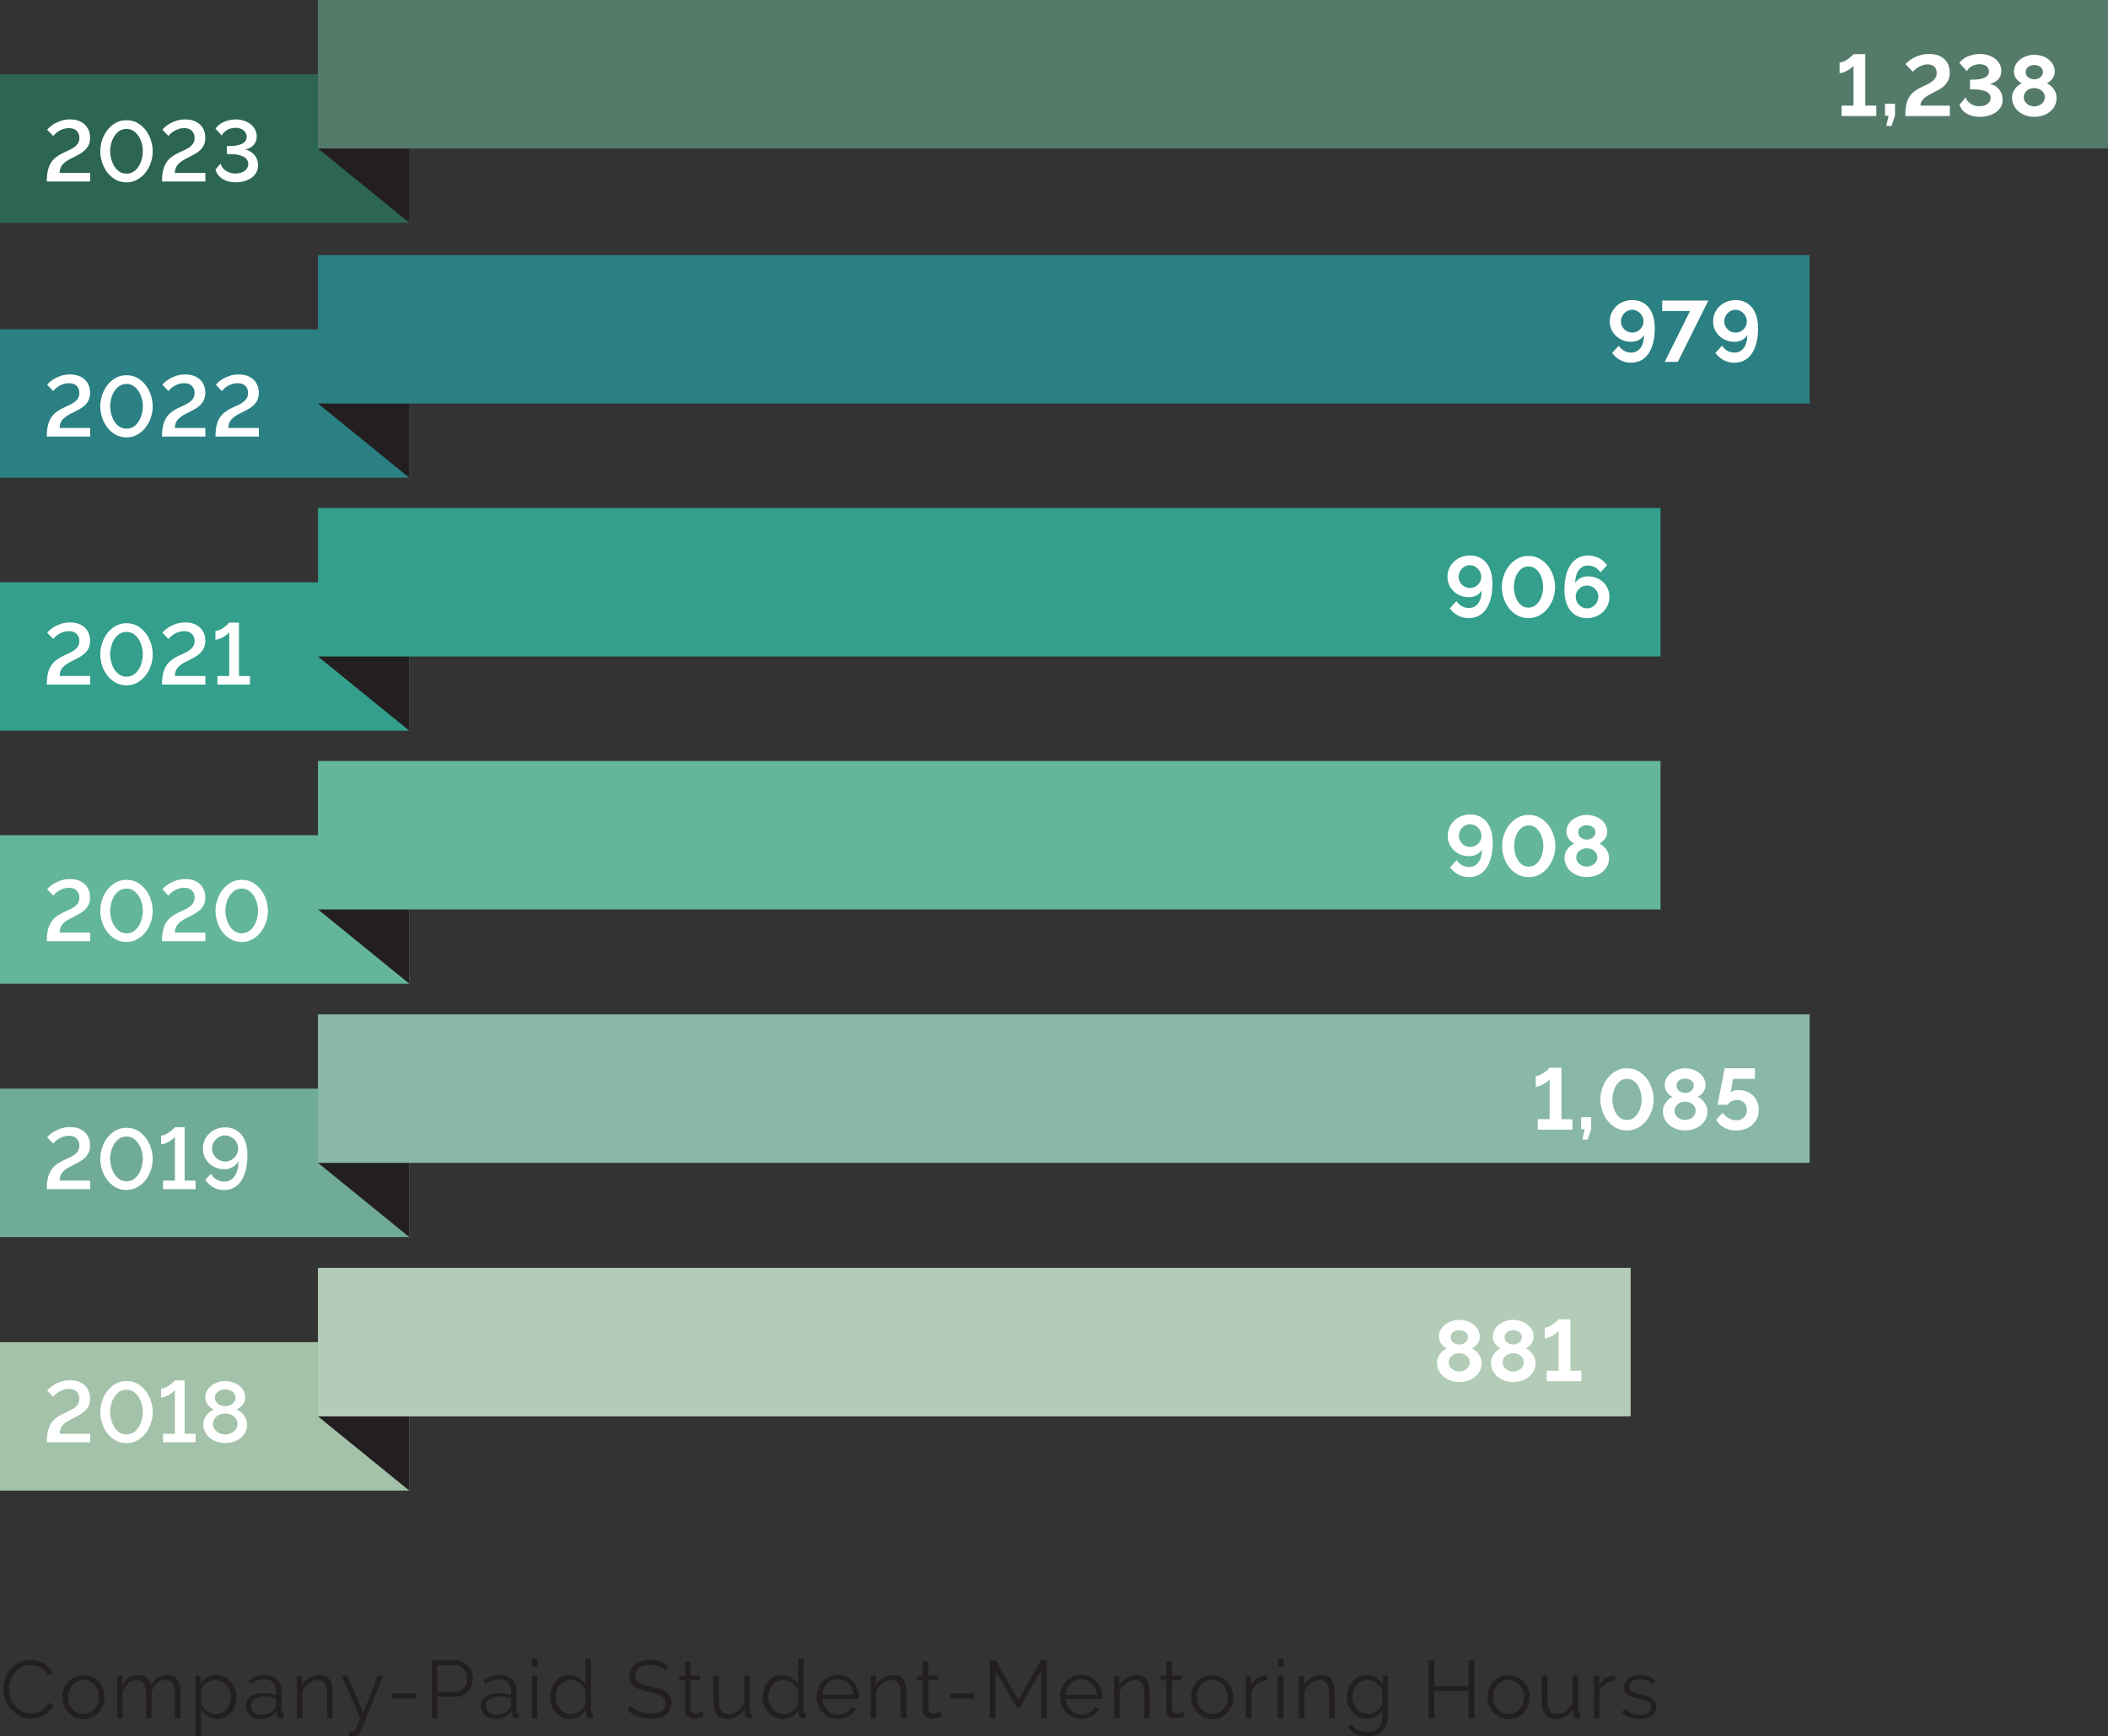 <?xml version="1.0" encoding="UTF-8"?>
<svg id="Layer_1" data-name="Layer 1" xmlns="http://www.w3.org/2000/svg" viewBox="0 0 990.66 816.09">
  <rect x="0" y="0" width="990.66" height="816.09" fill="#333333" stroke="none"/>
  <g>
    <path d="M1.61,793.73c0-1.64.29-3.27.86-4.89.58-1.62,1.41-3.07,2.51-4.35,1.1-1.28,2.46-2.32,4.07-3.13,1.61-.8,3.44-1.21,5.49-1.21,2.43,0,4.51.55,6.23,1.65,1.73,1.1,3,2.53,3.82,4.3l-2.11,1.3c-.44-.89-.97-1.65-1.59-2.26-.63-.61-1.3-1.11-2.01-1.5-.72-.38-1.46-.66-2.22-.83-.77-.17-1.52-.25-2.26-.25-1.64,0-3.08.33-4.33,1-1.25.67-2.31,1.53-3.17,2.61s-1.5,2.28-1.94,3.62c-.44,1.34-.65,2.7-.65,4.08,0,1.51.26,2.95.79,4.33.52,1.38,1.24,2.6,2.15,3.66.91,1.06,1.98,1.91,3.22,2.53,1.24.63,2.59.94,4.05.94.77,0,1.55-.1,2.36-.29.81-.19,1.59-.5,2.34-.92.75-.42,1.45-.95,2.09-1.57.64-.63,1.18-1.39,1.61-2.28l2.23,1.15c-.44,1.02-1.05,1.92-1.84,2.71-.79.78-1.68,1.44-2.65,1.98-.97.54-2,.95-3.09,1.23-1.09.28-2.15.42-3.2.42-1.87,0-3.58-.41-5.14-1.23-1.56-.82-2.9-1.89-4.03-3.2-1.13-1.32-2-2.81-2.63-4.49-.63-1.67-.94-3.38-.94-5.12Z" fill="#231f20" stroke-width="0"/>
    <path d="M39.24,807.92c-1.46,0-2.79-.28-3.99-.83-1.2-.55-2.24-1.3-3.13-2.24-.88-.95-1.57-2.04-2.05-3.3-.49-1.25-.73-2.57-.73-3.95s.25-2.74.75-3.99c.5-1.25,1.19-2.35,2.07-3.3.88-.95,1.92-1.7,3.13-2.26,1.2-.56,2.52-.84,3.95-.84s2.76.28,3.97.84c1.21.56,2.26,1.32,3.15,2.26.88.95,1.57,2.05,2.07,3.3.5,1.25.75,2.58.75,3.99s-.24,2.7-.73,3.95c-.49,1.25-1.17,2.35-2.05,3.3-.88.95-1.93,1.69-3.15,2.24-1.21.55-2.55.83-4.01.83ZM31.99,797.64c0,1.12.19,2.17.58,3.13.38.96.9,1.8,1.55,2.53.65.73,1.42,1.3,2.3,1.71s1.82.61,2.82.61,1.94-.21,2.82-.63c.88-.42,1.66-1,2.32-1.73.67-.73,1.19-1.58,1.57-2.55.38-.97.58-2.02.58-3.15s-.19-2.14-.58-3.13c-.38-.98-.91-1.84-1.57-2.57s-1.44-1.3-2.32-1.73c-.88-.42-1.82-.63-2.82-.63s-1.93.21-2.8.63c-.87.42-1.64,1-2.3,1.75-.67.74-1.19,1.6-1.57,2.59-.38.99-.58,2.04-.58,3.17Z" fill="#231f20" stroke-width="0"/>
    <path d="M84.81,807.54h-2.61v-11.16c0-2.33-.37-4.04-1.11-5.14-.74-1.1-1.84-1.65-3.3-1.65-.77,0-1.49.14-2.17.42-.68.28-1.3.68-1.88,1.19-.58.51-1.08,1.12-1.52,1.82-.44.7-.77,1.48-1,2.32v12.2h-2.61v-11.16c0-2.38-.36-4.1-1.07-5.18-.72-1.07-1.82-1.61-3.3-1.61s-2.85.52-4.03,1.57c-1.18,1.05-2.02,2.43-2.53,4.14v12.24h-2.61v-19.99h2.38v4.53c.82-1.53,1.89-2.73,3.22-3.59,1.33-.86,2.8-1.29,4.41-1.29s3.04.47,4.05,1.42c1.01.95,1.63,2.19,1.86,3.72,1.87-3.43,4.44-5.14,7.71-5.14,1.12,0,2.08.21,2.86.61.78.41,1.41.99,1.88,1.75.47.75.82,1.66,1.04,2.72.22,1.06.33,2.24.33,3.55v11.7Z" fill="#231f20" stroke-width="0"/>
    <path d="M102.07,807.92c-1.69,0-3.18-.43-4.47-1.29-1.29-.86-2.33-1.94-3.13-3.24v12.31h-2.61v-28.16h2.34v3.87c.82-1.25,1.88-2.27,3.18-3.05s2.72-1.17,4.26-1.17c1.38,0,2.65.29,3.8.86,1.15.58,2.15,1.34,2.99,2.3s1.5,2.07,1.98,3.32c.47,1.25.71,2.54.71,3.87,0,1.41-.22,2.74-.65,3.99-.44,1.25-1.05,2.35-1.86,3.3-.81.95-1.76,1.69-2.88,2.24-1.11.55-2.33.83-3.66.83ZM101.35,805.62c1.07,0,2.05-.23,2.93-.69s1.64-1.07,2.26-1.82c.63-.75,1.11-1.61,1.44-2.57.33-.96.5-1.95.5-2.97,0-1.07-.19-2.1-.58-3.07s-.91-1.83-1.57-2.57c-.67-.74-1.45-1.33-2.36-1.76-.91-.43-1.89-.65-2.93-.65-.67,0-1.36.13-2.09.4-.73.27-1.41.63-2.03,1.07-.63.45-1.16.97-1.61,1.57-.45.6-.72,1.23-.82,1.9v6.14c.31.72.7,1.38,1.17,2,.47.61,1.01,1.14,1.61,1.59.6.45,1.25.8,1.94,1.05.69.26,1.41.38,2.15.38Z" fill="#231f20" stroke-width="0"/>
    <path d="M122.1,807.92c-.95,0-1.82-.16-2.63-.48s-1.51-.76-2.11-1.32c-.6-.56-1.07-1.22-1.4-1.98-.33-.75-.5-1.57-.5-2.44s.2-1.67.61-2.42c.41-.74.98-1.38,1.73-1.92.74-.54,1.62-.95,2.65-1.25,1.02-.29,2.15-.44,3.38-.44,1.02,0,2.06.09,3.11.27,1.05.18,1.98.44,2.8.77v-1.8c0-1.76-.5-3.17-1.5-4.2-1-1.04-2.38-1.55-4.14-1.55-1.02,0-2.07.21-3.15.61-1.07.41-2.16,1-3.26,1.76l-.92-1.73c2.58-1.74,5.09-2.61,7.52-2.61s4.48.7,5.91,2.11c1.43,1.41,2.15,3.35,2.15,5.83v9.01c0,.72.32,1.07.96,1.07v2.3c-.44.08-.77.12-1,.12-.67,0-1.18-.17-1.55-.5-.37-.33-.57-.79-.59-1.38l-.08-1.57c-.92,1.2-2.08,2.12-3.47,2.76-1.39.64-2.9.96-4.51.96ZM122.71,805.92c1.36,0,2.6-.25,3.74-.77,1.14-.51,2-1.19,2.59-2.03.23-.23.4-.48.52-.75.12-.27.17-.52.17-.75v-3.26c-.87-.33-1.77-.59-2.7-.77-.93-.18-1.89-.27-2.86-.27-1.84,0-3.34.38-4.49,1.15s-1.73,1.78-1.73,3.03c0,.61.12,1.19.36,1.73.24.54.58,1,1,1.4.42.4.93.71,1.52.94.59.23,1.21.34,1.88.34Z" fill="#231f20" stroke-width="0"/>
    <path d="M156.31,807.54h-2.61v-11.16c0-2.38-.35-4.1-1.05-5.18-.7-1.07-1.78-1.61-3.24-1.61-.77,0-1.53.14-2.3.42-.77.28-1.48.68-2.13,1.19-.65.51-1.23,1.12-1.75,1.82-.51.7-.88,1.46-1.11,2.28v12.24h-2.61v-19.99h2.38v4.53c.82-1.46,1.99-2.63,3.51-3.53,1.52-.89,3.18-1.34,4.97-1.34,1.1,0,2.03.21,2.8.61.77.41,1.38.99,1.84,1.73.46.74.79,1.65,1,2.72.2,1.07.31,2.26.31,3.57v11.7Z" fill="#231f20" stroke-width="0"/>
    <path d="M164.06,813.67c.2.03.4.04.59.06.19.01.38.02.56.02.46,0,.82-.06,1.09-.19.27-.13.53-.41.79-.84.26-.44.54-1.06.86-1.88.32-.82.77-1.92,1.36-3.3l-8.71-19.99h2.69l7.4,17.57,6.87-17.57h2.49l-10.36,25.78c-.28.74-.75,1.39-1.4,1.94-.65.55-1.54.82-2.67.82-.26,0-.5,0-.73-.02-.23-.01-.51-.04-.84-.1v-2.3Z" fill="#231f20" stroke-width="0"/>
    <path d="M184.24,798.29v-2.42h11.2v2.42h-11.2Z" fill="#231f20" stroke-width="0"/>
    <path d="M202.88,807.54v-27.24h11.28c1.18,0,2.26.25,3.24.75.98.5,1.83,1.15,2.55,1.96.72.8,1.28,1.72,1.69,2.74.41,1.02.61,2.06.61,3.11,0,1.12-.19,2.21-.58,3.24-.38,1.04-.92,1.95-1.61,2.74-.69.79-1.52,1.43-2.47,1.92-.96.49-2.03.73-3.2.73h-8.82v10.05h-2.69ZM205.57,795.11h8.71c.79,0,1.52-.17,2.17-.52.65-.34,1.21-.81,1.67-1.38s.82-1.24,1.07-2c.26-.75.38-1.54.38-2.36s-.15-1.64-.44-2.4c-.29-.75-.69-1.41-1.19-1.98-.5-.56-1.09-1-1.76-1.32-.68-.32-1.39-.48-2.13-.48h-8.48v12.43Z" fill="#231f20" stroke-width="0"/>
    <path d="M232.53,807.92c-.95,0-1.82-.16-2.63-.48s-1.51-.76-2.11-1.32c-.6-.56-1.07-1.22-1.4-1.98-.33-.75-.5-1.57-.5-2.44s.2-1.67.61-2.42c.41-.74.98-1.38,1.73-1.92.74-.54,1.62-.95,2.65-1.25,1.02-.29,2.15-.44,3.38-.44,1.02,0,2.06.09,3.11.27,1.05.18,1.98.44,2.8.77v-1.8c0-1.76-.5-3.17-1.5-4.2-1-1.04-2.38-1.55-4.14-1.55-1.02,0-2.07.21-3.15.61-1.07.41-2.16,1-3.26,1.76l-.92-1.73c2.58-1.74,5.09-2.61,7.52-2.61s4.48.7,5.91,2.11c1.43,1.41,2.15,3.35,2.15,5.83v9.01c0,.72.32,1.07.96,1.07v2.3c-.44.08-.77.12-1,.12-.67,0-1.18-.17-1.55-.5-.37-.33-.57-.79-.59-1.38l-.08-1.57c-.92,1.2-2.08,2.12-3.47,2.76-1.39.64-2.9.96-4.51.96ZM233.15,805.92c1.36,0,2.6-.25,3.74-.77,1.14-.51,2-1.19,2.59-2.03.23-.23.4-.48.52-.75.12-.27.17-.52.17-.75v-3.26c-.87-.33-1.77-.59-2.7-.77-.93-.18-1.89-.27-2.86-.27-1.84,0-3.34.38-4.49,1.15s-1.73,1.78-1.73,3.03c0,.61.12,1.19.36,1.73.24.54.58,1,1,1.4.42.4.93.71,1.52.94.59.23,1.21.34,1.88.34Z" fill="#231f20" stroke-width="0"/>
    <path d="M249.91,783.37v-3.84h2.61v3.84h-2.61ZM249.91,807.54v-19.99h2.61v19.99h-2.61Z" fill="#231f20" stroke-width="0"/>
    <path d="M268.01,807.92c-1.38,0-2.66-.29-3.84-.86-1.18-.58-2.19-1.34-3.03-2.28-.84-.95-1.5-2.04-1.98-3.28-.47-1.24-.71-2.54-.71-3.89s.23-2.74.69-4.01c.46-1.27,1.09-2.37,1.9-3.32.81-.95,1.76-1.69,2.88-2.24,1.11-.55,2.33-.82,3.66-.82,1.69,0,3.18.44,4.49,1.32,1.3.88,2.33,1.95,3.07,3.2v-12.2h2.61v24.63c0,.72.31,1.07.92,1.07v2.3c-.38.08-.69.12-.92.12-.61,0-1.15-.2-1.61-.59-.46-.4-.69-.88-.69-1.44v-1.96c-.79,1.3-1.87,2.34-3.22,3.11-1.36.77-2.76,1.15-4.22,1.15ZM268.59,805.62c.64,0,1.32-.13,2.05-.38.73-.25,1.41-.61,2.05-1.05.64-.45,1.18-.97,1.63-1.57.45-.6.72-1.25.82-1.94v-6.18c-.26-.69-.63-1.34-1.11-1.94-.49-.6-1.04-1.13-1.67-1.59-.63-.46-1.3-.82-2.01-1.07-.72-.25-1.42-.38-2.11-.38-1.07,0-2.05.23-2.92.69-.87.46-1.62,1.07-2.24,1.82-.63.75-1.11,1.62-1.44,2.59-.33.97-.5,1.97-.5,2.99s.19,2.1.58,3.07.91,1.82,1.57,2.55c.66.73,1.45,1.31,2.36,1.75.91.44,1.89.65,2.93.65Z" fill="#231f20" stroke-width="0"/>
    <path d="M312.93,785.4c-.77-.87-1.79-1.57-3.07-2.11s-2.74-.81-4.37-.81c-2.4,0-4.16.45-5.26,1.36-1.1.91-1.65,2.14-1.65,3.7,0,.82.15,1.49.44,2.01.29.52.75.98,1.36,1.36s1.4.72,2.36,1c.96.28,2.09.56,3.39.84,1.46.31,2.77.65,3.93,1.04s2.15.86,2.97,1.44c.82.58,1.44,1.27,1.88,2.09.43.82.65,1.84.65,3.07s-.24,2.34-.73,3.26c-.49.92-1.16,1.69-2.03,2.3-.87.61-1.91,1.07-3.11,1.36-1.2.29-2.52.44-3.95.44-4.22,0-7.86-1.32-10.93-3.95l1.34-2.19c.49.51,1.07,1,1.75,1.46.68.46,1.43.86,2.26,1.21.83.34,1.72.61,2.67.81.95.19,1.94.29,2.99.29,2.17,0,3.87-.39,5.08-1.17,1.21-.78,1.82-1.96,1.82-3.55,0-.84-.17-1.55-.52-2.13s-.86-1.07-1.55-1.5-1.55-.79-2.57-1.09c-1.02-.31-2.21-.61-3.57-.92-1.43-.33-2.69-.68-3.76-1.04-1.07-.36-1.98-.81-2.72-1.34-.74-.54-1.3-1.18-1.67-1.94-.37-.75-.56-1.68-.56-2.78,0-1.25.24-2.37.71-3.36.47-.98,1.14-1.8,2.01-2.46.87-.65,1.89-1.15,3.07-1.5,1.18-.34,2.48-.52,3.91-.52,1.82,0,3.43.28,4.85.82,1.42.55,2.7,1.32,3.85,2.32l-1.3,2.15Z" fill="#231f20" stroke-width="0"/>
    <path d="M330.65,806.58c-.15.08-.38.18-.67.31-.29.13-.63.26-1.02.38-.38.13-.82.24-1.3.35-.49.1-1,.15-1.53.15s-1.1-.08-1.61-.23c-.51-.15-.96-.39-1.34-.71-.38-.32-.69-.72-.92-1.21-.23-.49-.35-1.05-.35-1.69v-14.31h-2.76v-2.07h2.76v-6.75h2.61v6.75h4.6v2.07h-4.6v13.58c.05.74.31,1.29.79,1.63.47.34,1.02.52,1.63.52.74,0,1.39-.12,1.96-.36s.92-.42,1.07-.52l.69,2.11Z" fill="#231f20" stroke-width="0"/>
    <path d="M341.7,807.92c-2.17,0-3.79-.72-4.85-2.17-1.06-1.44-1.59-3.6-1.59-6.46v-11.74h2.61v11.28c0,4.53,1.55,6.79,4.64,6.79.77,0,1.52-.13,2.26-.38.74-.25,1.43-.63,2.05-1.11.63-.49,1.19-1.06,1.69-1.73.5-.66.9-1.42,1.21-2.26v-12.58h2.61v16.61c0,.72.31,1.07.92,1.07v2.3c-.31.05-.56.08-.75.08h-.4c-.61-.03-1.11-.24-1.5-.65-.38-.41-.58-.96-.58-1.65v-2.3c-.87,1.56-2.05,2.77-3.55,3.62-1.5.86-3.09,1.29-4.78,1.29Z" fill="#231f20" stroke-width="0"/>
    <path d="M367.94,807.92c-1.38,0-2.66-.29-3.84-.86-1.18-.58-2.19-1.34-3.03-2.28-.84-.95-1.5-2.04-1.98-3.28-.47-1.24-.71-2.54-.71-3.89s.23-2.74.69-4.01c.46-1.27,1.09-2.37,1.9-3.32.81-.95,1.76-1.69,2.88-2.24,1.11-.55,2.33-.82,3.66-.82,1.69,0,3.18.44,4.49,1.32,1.3.88,2.33,1.95,3.07,3.2v-12.2h2.61v24.63c0,.72.31,1.07.92,1.07v2.3c-.38.08-.69.12-.92.12-.61,0-1.15-.2-1.61-.59-.46-.4-.69-.88-.69-1.44v-1.96c-.79,1.3-1.87,2.34-3.22,3.11-1.36.77-2.76,1.15-4.22,1.15ZM368.51,805.62c.64,0,1.32-.13,2.05-.38.73-.25,1.41-.61,2.05-1.05.64-.45,1.18-.97,1.63-1.57.45-.6.72-1.25.82-1.94v-6.18c-.26-.69-.63-1.34-1.11-1.94-.49-.6-1.04-1.13-1.67-1.59-.63-.46-1.3-.82-2.01-1.07-.72-.25-1.42-.38-2.11-.38-1.07,0-2.05.23-2.92.69-.87.46-1.62,1.07-2.24,1.82-.63.75-1.11,1.62-1.44,2.59-.33.97-.5,1.97-.5,2.99s.19,2.1.58,3.07.91,1.82,1.57,2.55c.66.73,1.45,1.31,2.36,1.75.91.44,1.89.65,2.93.65Z" fill="#231f20" stroke-width="0"/>
    <path d="M393.75,807.92c-1.46,0-2.79-.28-4.01-.83-1.21-.55-2.27-1.3-3.16-2.26-.9-.96-1.59-2.07-2.09-3.32-.5-1.25-.75-2.59-.75-4.03s.25-2.73.75-3.97c.5-1.24,1.19-2.33,2.07-3.26.88-.93,1.94-1.67,3.16-2.22,1.23-.55,2.56-.82,3.99-.82s2.79.27,4.01.82c1.21.55,2.26,1.3,3.13,2.24.87.95,1.55,2.03,2.03,3.26.49,1.23.73,2.53.73,3.91v.61c0,.21-.01.34-.04.42h-17.11c.08,1.07.33,2.07.75,2.97.42.91.97,1.69,1.63,2.36s1.43,1.18,2.28,1.55c.86.37,1.77.56,2.74.56.64,0,1.28-.09,1.92-.27.64-.18,1.23-.42,1.76-.73.54-.31,1.02-.68,1.46-1.13.43-.45.77-.94,1-1.48l2.26.61c-.31.74-.74,1.41-1.3,2.01s-1.21,1.12-1.96,1.57c-.74.45-1.56.79-2.46,1.04-.9.24-1.83.36-2.8.36ZM401.12,796.49c-.08-1.07-.33-2.05-.75-2.93-.42-.88-.96-1.64-1.61-2.28-.65-.64-1.41-1.14-2.26-1.5-.86-.36-1.77-.54-2.74-.54s-1.89.18-2.76.54c-.87.36-1.63.86-2.28,1.5-.65.64-1.18,1.41-1.57,2.3-.4.9-.63,1.87-.71,2.92h14.69Z" fill="#231f20" stroke-width="0"/>
    <path d="M425.98,807.54h-2.61v-11.16c0-2.38-.35-4.1-1.05-5.18-.7-1.07-1.78-1.61-3.24-1.61-.77,0-1.53.14-2.3.42-.77.28-1.48.68-2.13,1.19-.65.51-1.23,1.12-1.75,1.82-.51.7-.88,1.46-1.11,2.28v12.24h-2.61v-19.99h2.38v4.53c.82-1.46,1.99-2.63,3.51-3.53,1.52-.89,3.18-1.34,4.97-1.34,1.1,0,2.03.21,2.8.61.77.41,1.38.99,1.84,1.73.46.74.79,1.65,1,2.72.2,1.07.31,2.26.31,3.57v11.7Z" fill="#231f20" stroke-width="0"/>
    <path d="M442.43,806.58c-.15.08-.38.18-.67.31-.29.13-.63.26-1.02.38-.38.13-.82.24-1.3.35-.49.1-1,.15-1.53.15s-1.1-.08-1.61-.23c-.51-.15-.96-.39-1.34-.71-.38-.32-.69-.72-.92-1.21-.23-.49-.35-1.05-.35-1.69v-14.31h-2.76v-2.07h2.76v-6.75h2.61v6.75h4.6v2.07h-4.6v13.58c.05.74.31,1.29.79,1.63.47.34,1.02.52,1.63.52.74,0,1.39-.12,1.96-.36s.92-.42,1.07-.52l.69,2.11Z" fill="#231f20" stroke-width="0"/>
    <path d="M446.5,798.29v-2.42h11.2v2.42h-11.2Z" fill="#231f20" stroke-width="0"/>
    <path d="M489.27,807.54v-22.36l-9.94,17.3h-1.57l-9.94-17.3v22.36h-2.69v-27.24h2.76l10.63,18.64,10.7-18.64h2.72v27.24h-2.69Z" fill="#231f20" stroke-width="0"/>
    <path d="M508.14,807.92c-1.46,0-2.79-.28-4.01-.83-1.21-.55-2.27-1.3-3.16-2.26-.9-.96-1.59-2.07-2.09-3.32-.5-1.25-.75-2.59-.75-4.03s.25-2.73.75-3.97c.5-1.24,1.19-2.33,2.07-3.26.88-.93,1.94-1.67,3.16-2.22,1.23-.55,2.56-.82,3.99-.82s2.79.27,4.01.82c1.21.55,2.26,1.3,3.13,2.24.87.95,1.55,2.03,2.03,3.26.49,1.23.73,2.53.73,3.91v.61c0,.21-.01.34-.04.42h-17.11c.08,1.07.33,2.07.75,2.97.42.91.97,1.69,1.63,2.36s1.43,1.18,2.28,1.55c.86.37,1.77.56,2.74.56.64,0,1.28-.09,1.92-.27.64-.18,1.23-.42,1.76-.73.54-.31,1.02-.68,1.46-1.13.43-.45.77-.94,1-1.48l2.26.61c-.31.74-.74,1.41-1.3,2.01s-1.21,1.12-1.96,1.57c-.74.45-1.56.79-2.46,1.04-.9.24-1.83.36-2.8.36ZM515.51,796.49c-.08-1.07-.33-2.05-.75-2.93-.42-.88-.96-1.64-1.61-2.28-.65-.64-1.41-1.14-2.26-1.5-.86-.36-1.77-.54-2.74-.54s-1.89.18-2.76.54c-.87.36-1.63.86-2.28,1.5-.65.64-1.18,1.41-1.57,2.3-.4.9-.63,1.87-.71,2.92h14.69Z" fill="#231f20" stroke-width="0"/>
    <path d="M540.36,807.54h-2.61v-11.16c0-2.38-.35-4.1-1.05-5.18-.7-1.07-1.78-1.61-3.24-1.61-.77,0-1.53.14-2.3.42-.77.28-1.48.68-2.13,1.19-.65.51-1.23,1.12-1.75,1.82-.51.7-.88,1.46-1.11,2.28v12.24h-2.61v-19.99h2.38v4.53c.82-1.46,1.99-2.63,3.51-3.53,1.52-.89,3.18-1.34,4.97-1.34,1.1,0,2.03.21,2.8.61.77.41,1.38.99,1.84,1.73.46.74.79,1.65,1,2.72.2,1.07.31,2.26.31,3.57v11.7Z" fill="#231f20" stroke-width="0"/>
    <path d="M556.86,806.58c-.15.08-.38.18-.67.31-.29.13-.63.26-1.02.38-.38.13-.82.24-1.3.35-.49.1-1,.15-1.53.15s-1.1-.08-1.61-.23c-.51-.15-.96-.39-1.34-.71-.38-.32-.69-.72-.92-1.21-.23-.49-.35-1.05-.35-1.69v-14.31h-2.76v-2.07h2.76v-6.75h2.61v6.75h4.6v2.07h-4.6v13.58c.05.74.31,1.29.79,1.63.47.34,1.02.52,1.63.52.74,0,1.39-.12,1.96-.36s.92-.42,1.07-.52l.69,2.11Z" fill="#231f20" stroke-width="0"/>
    <path d="M569.67,807.92c-1.46,0-2.79-.28-3.99-.83-1.2-.55-2.24-1.3-3.13-2.24-.88-.95-1.57-2.04-2.05-3.3-.49-1.25-.73-2.57-.73-3.95s.25-2.74.75-3.99c.5-1.25,1.19-2.35,2.07-3.3.88-.95,1.92-1.7,3.13-2.26,1.2-.56,2.52-.84,3.95-.84s2.76.28,3.97.84c1.21.56,2.26,1.32,3.15,2.26.88.95,1.57,2.05,2.07,3.3.5,1.25.75,2.58.75,3.99s-.24,2.7-.73,3.95c-.49,1.25-1.17,2.35-2.05,3.3-.88.95-1.93,1.69-3.15,2.24-1.21.55-2.55.83-4.01.83ZM562.42,797.64c0,1.12.19,2.17.58,3.13.38.96.9,1.8,1.55,2.53.65.73,1.42,1.3,2.3,1.71s1.82.61,2.82.61,1.94-.21,2.82-.63c.88-.42,1.66-1,2.32-1.73.67-.73,1.19-1.58,1.57-2.55.38-.97.58-2.02.58-3.15s-.19-2.14-.58-3.13c-.38-.98-.91-1.84-1.57-2.57s-1.44-1.3-2.32-1.73c-.88-.42-1.82-.63-2.82-.63s-1.93.21-2.8.63c-.87.42-1.64,1-2.3,1.75-.67.74-1.19,1.6-1.57,2.59-.38.99-.58,2.04-.58,3.17Z" fill="#231f20" stroke-width="0"/>
    <path d="M595.48,789.85c-1.76.05-3.3.54-4.6,1.46-1.3.92-2.22,2.19-2.76,3.8v12.43h-2.61v-19.99h2.46v4.79c.74-1.53,1.74-2.74,2.99-3.61s2.6-1.3,4.03-1.3c.2,0,.37.01.5.04v2.38Z" fill="#231f20" stroke-width="0"/>
    <path d="M600.51,783.37v-3.84h2.61v3.84h-2.61ZM600.51,807.54v-19.99h2.61v19.99h-2.61Z" fill="#231f20" stroke-width="0"/>
    <path d="M627.21,807.54h-2.61v-11.16c0-2.38-.35-4.1-1.05-5.18-.7-1.07-1.78-1.61-3.24-1.61-.77,0-1.53.14-2.3.42-.77.28-1.48.68-2.13,1.19-.65.51-1.23,1.12-1.75,1.82-.51.7-.88,1.46-1.11,2.28v12.24h-2.61v-19.99h2.38v4.53c.82-1.46,1.99-2.63,3.51-3.53,1.52-.89,3.18-1.34,4.97-1.34,1.1,0,2.03.21,2.8.61.77.41,1.38.99,1.84,1.73.46.74.79,1.65,1,2.72.2,1.07.31,2.26.31,3.57v11.7Z" fill="#231f20" stroke-width="0"/>
    <path d="M642.28,807.8c-1.38,0-2.64-.29-3.78-.86-1.14-.58-2.12-1.34-2.95-2.28-.83-.95-1.48-2.03-1.94-3.26-.46-1.23-.69-2.49-.69-3.8,0-1.38.22-2.71.67-3.97.45-1.27,1.08-2.37,1.9-3.32.82-.95,1.8-1.7,2.93-2.26,1.14-.56,2.4-.84,3.78-.84,1.71,0,3.2.43,4.45,1.29,1.25.86,2.33,1.94,3.22,3.24v-4.18h2.34v20.06c0,1.38-.26,2.6-.79,3.66-.52,1.06-1.23,1.95-2.11,2.67-.88.72-1.92,1.25-3.11,1.61-1.19.36-2.45.54-3.78.54-2.3,0-4.16-.41-5.56-1.23-1.41-.82-2.54-1.92-3.41-3.3l1.61-1.27c.79,1.28,1.84,2.22,3.15,2.82s2.71.9,4.22.9c.97,0,1.89-.13,2.76-.4.87-.27,1.63-.67,2.28-1.19.65-.52,1.17-1.19,1.55-1.99.38-.81.58-1.75.58-2.82v-3.95c-.77,1.28-1.82,2.29-3.15,3.03-1.33.74-2.72,1.11-4.18,1.11ZM643.01,805.62c.77,0,1.52-.14,2.26-.42.74-.28,1.41-.66,2.01-1.13.6-.47,1.11-1,1.52-1.59.41-.59.68-1.19.81-1.8v-6.18c-.28-.72-.67-1.38-1.15-2-.49-.61-1.04-1.14-1.65-1.57s-1.27-.78-1.98-1.04c-.7-.25-1.41-.38-2.13-.38-1.13,0-2.13.24-3.01.71-.88.47-1.63,1.09-2.24,1.86-.61.77-1.08,1.64-1.4,2.61-.32.97-.48,1.96-.48,2.95,0,1.07.19,2.1.58,3.07.38.97.91,1.82,1.59,2.55.68.73,1.46,1.3,2.36,1.73.9.42,1.87.63,2.92.63Z" fill="#231f20" stroke-width="0"/>
    <path d="M692.84,780.3v27.24h-2.65v-12.74h-16.15v12.74h-2.69v-27.24h2.69v12.12h16.15v-12.12h2.65Z" fill="#231f20" stroke-width="0"/>
    <path d="M708.91,807.92c-1.46,0-2.79-.28-3.99-.83-1.2-.55-2.24-1.3-3.13-2.24-.88-.95-1.57-2.04-2.05-3.3-.49-1.25-.73-2.57-.73-3.95s.25-2.74.75-3.99c.5-1.25,1.19-2.35,2.07-3.3.88-.95,1.92-1.7,3.13-2.26,1.2-.56,2.52-.84,3.95-.84s2.76.28,3.97.84c1.21.56,2.26,1.32,3.15,2.26.88.95,1.57,2.05,2.07,3.3.5,1.25.75,2.58.75,3.99s-.24,2.7-.73,3.95c-.49,1.25-1.17,2.35-2.05,3.3-.88.95-1.93,1.69-3.15,2.24-1.21.55-2.55.83-4.01.83ZM701.66,797.64c0,1.12.19,2.17.58,3.13.38.96.9,1.8,1.55,2.53.65.73,1.42,1.3,2.3,1.71s1.82.61,2.82.61,1.94-.21,2.82-.63c.88-.42,1.66-1,2.32-1.73.67-.73,1.19-1.58,1.57-2.55.38-.97.58-2.02.58-3.15s-.19-2.14-.58-3.13c-.38-.98-.91-1.84-1.57-2.57s-1.44-1.3-2.32-1.73c-.88-.42-1.82-.63-2.82-.63s-1.93.21-2.8.63c-.87.42-1.64,1-2.3,1.75-.67.74-1.19,1.6-1.57,2.59-.38.99-.58,2.04-.58,3.17Z" fill="#231f20" stroke-width="0"/>
    <path d="M731,807.92c-2.17,0-3.79-.72-4.85-2.17-1.06-1.44-1.59-3.6-1.59-6.46v-11.74h2.61v11.28c0,4.53,1.55,6.79,4.64,6.79.77,0,1.52-.13,2.26-.38.74-.25,1.43-.63,2.05-1.11.63-.49,1.19-1.06,1.69-1.73.5-.66.9-1.42,1.21-2.26v-12.58h2.61v16.61c0,.72.31,1.07.92,1.07v2.3c-.31.05-.56.08-.75.08h-.4c-.61-.03-1.11-.24-1.5-.65-.38-.41-.58-.96-.58-1.65v-2.3c-.87,1.56-2.05,2.77-3.55,3.62-1.5.86-3.09,1.29-4.78,1.29Z" fill="#231f20" stroke-width="0"/>
    <path d="M759.01,789.85c-1.76.05-3.3.54-4.6,1.46-1.3.92-2.22,2.19-2.76,3.8v12.43h-2.61v-19.99h2.46v4.79c.74-1.53,1.74-2.74,2.99-3.61s2.6-1.3,4.03-1.3c.2,0,.37.01.5.04v2.38Z" fill="#231f20" stroke-width="0"/>
    <path d="M770.67,807.92c-1.56,0-3.08-.26-4.56-.77-1.48-.51-2.76-1.25-3.84-2.22l1.19-1.76c1.12.92,2.27,1.61,3.43,2.07,1.16.46,2.41.69,3.74.69,1.61,0,2.9-.33,3.86-.98.96-.65,1.44-1.58,1.44-2.78,0-.56-.13-1.03-.38-1.4-.26-.37-.63-.7-1.13-.98-.5-.28-1.13-.53-1.88-.75-.75-.22-1.63-.44-2.63-.67-1.15-.28-2.15-.56-2.99-.84s-1.54-.6-2.09-.96c-.55-.36-.96-.8-1.23-1.32-.27-.52-.4-1.18-.4-1.98,0-1,.2-1.88.59-2.65.4-.77.93-1.4,1.61-1.9.68-.5,1.47-.88,2.38-1.13.91-.25,1.87-.38,2.9-.38,1.53,0,2.93.25,4.18.75,1.25.5,2.26,1.16,3.03,1.98l-1.27,1.53c-.74-.77-1.64-1.34-2.7-1.73-1.06-.38-2.17-.58-3.32-.58-.69,0-1.33.07-1.92.21-.59.14-1.11.36-1.55.67-.45.31-.8.7-1.05,1.17-.26.47-.38,1.03-.38,1.67,0,.54.09.97.27,1.3.18.33.47.62.88.86.41.24.93.46,1.55.65.63.19,1.39.39,2.28.59,1.28.31,2.4.61,3.38.92.97.31,1.78.67,2.44,1.07.65.41,1.14.91,1.48,1.5.33.59.5,1.3.5,2.15,0,1.84-.7,3.3-2.11,4.37-1.41,1.07-3.3,1.61-5.68,1.61Z" fill="#231f20" stroke-width="0"/>
  </g>
  <rect y="630.8" width="192.34" height="69.77" fill="#a3c2a9" stroke-width="0"/>
  <polygon points="192.34 700.57 192.34 630.8 149.43 665.68 192.34 700.57" fill="#231f20" stroke-width="0"/>
  <rect x="149.43" y="595.91" width="616.91" height="69.78" fill="#b3ccb7" stroke-width="0"/>
  <path d="M696.27,640.63c0,1.35-.28,2.57-.83,3.65-.55,1.08-1.31,2.02-2.27,2.8-.96.79-2.08,1.39-3.35,1.81s-2.63.63-4.06.63-2.79-.22-4.06-.67-2.38-1.08-3.33-1.89c-.95-.81-1.69-1.77-2.23-2.88-.54-1.11-.81-2.33-.81-3.65,0-.81.14-1.56.41-2.25.27-.69.62-1.32,1.06-1.89.43-.57.91-1.07,1.44-1.5.53-.43,1.06-.78,1.6-1.06-1-.49-1.85-1.22-2.56-2.19-.7-.97-1.06-2.04-1.06-3.21,0-1.3.29-2.44.87-3.43.58-.99,1.34-1.82,2.27-2.5.93-.68,1.96-1.19,3.09-1.54,1.12-.35,2.24-.53,3.35-.53s2.2.17,3.35.51c1.15.34,2.19.85,3.11,1.52.92.68,1.68,1.51,2.27,2.5.59.99.89,2.13.89,3.43,0,.57-.1,1.13-.28,1.68-.19.55-.45,1.07-.79,1.54-.34.47-.74.9-1.2,1.28-.46.38-.95.69-1.46.93.59.3,1.16.67,1.71,1.12.54.45,1.03.96,1.46,1.54.43.58.78,1.22,1.04,1.93.26.7.39,1.48.39,2.31ZM690.75,640.31c0-.68-.14-1.29-.43-1.83-.28-.54-.66-.99-1.14-1.36-.47-.37-1.01-.64-1.6-.83-.6-.19-1.2-.28-1.83-.28s-1.27.1-1.87.3c-.6.2-1.12.49-1.56.87-.45.38-.81.83-1.08,1.36-.27.53-.41,1.12-.41,1.77s.14,1.24.43,1.77c.28.53.66.98,1.12,1.36.46.38.99.67,1.58.87.59.2,1.2.3,1.83.3s1.27-.11,1.87-.32c.59-.22,1.12-.51,1.58-.89.46-.38.82-.83,1.1-1.36.27-.53.41-1.1.41-1.73ZM681.74,628.5c0,.57.12,1.06.37,1.48.24.42.56.77.95,1.06.39.28.82.5,1.3.65.47.15.95.22,1.44.22.46,0,.93-.07,1.42-.22.49-.15.93-.37,1.32-.67.39-.3.71-.66.95-1.08.24-.42.37-.91.37-1.48,0-1-.4-1.8-1.2-2.4-.8-.59-1.77-.89-2.9-.89s-2.06.3-2.84.91c-.79.61-1.18,1.41-1.18,2.42ZM721.6,640.63c0,1.35-.28,2.57-.83,3.65-.55,1.08-1.31,2.02-2.27,2.8-.96.79-2.08,1.39-3.35,1.81-1.27.42-2.63.63-4.06.63s-2.79-.22-4.06-.67c-1.27-.45-2.38-1.08-3.33-1.89-.95-.81-1.69-1.77-2.23-2.88-.54-1.11-.81-2.33-.81-3.65,0-.81.14-1.56.41-2.25.27-.69.62-1.32,1.06-1.89.43-.57.91-1.07,1.44-1.5.53-.43,1.06-.78,1.6-1.06-1-.49-1.85-1.22-2.56-2.19-.7-.97-1.06-2.04-1.06-3.21,0-1.3.29-2.44.87-3.43.58-.99,1.34-1.82,2.27-2.5.93-.68,1.96-1.19,3.09-1.54,1.12-.35,2.24-.53,3.35-.53s2.2.17,3.35.51c1.15.34,2.18.85,3.11,1.52.92.68,1.68,1.51,2.27,2.5.59.99.89,2.13.89,3.43,0,.57-.1,1.13-.28,1.68-.19.55-.45,1.07-.79,1.54-.34.47-.74.9-1.2,1.28-.46.38-.95.69-1.46.93.59.3,1.16.67,1.7,1.12.54.45,1.03.96,1.46,1.54.43.58.78,1.22,1.04,1.93.26.7.39,1.48.39,2.31ZM716.08,640.31c0-.68-.14-1.29-.43-1.83-.28-.54-.66-.99-1.14-1.36-.47-.37-1.01-.64-1.6-.83-.6-.19-1.2-.28-1.83-.28s-1.27.1-1.87.3c-.6.2-1.12.49-1.56.87-.45.38-.81.83-1.08,1.36-.27.53-.41,1.12-.41,1.77s.14,1.24.43,1.77c.28.53.66.98,1.12,1.36.46.38.99.67,1.58.87.59.2,1.2.3,1.83.3s1.27-.11,1.87-.32c.59-.22,1.12-.51,1.58-.89.46-.38.82-.83,1.1-1.36.27-.53.41-1.1.41-1.73ZM707.07,628.5c0,.57.12,1.06.37,1.48.24.42.56.77.95,1.06.39.28.83.5,1.3.65.47.15.95.22,1.44.22.46,0,.93-.07,1.42-.22.49-.15.93-.37,1.32-.67.39-.3.71-.66.95-1.08.24-.42.37-.91.37-1.48,0-1-.4-1.8-1.2-2.4-.8-.59-1.77-.89-2.9-.89s-2.06.3-2.84.91c-.79.61-1.18,1.41-1.18,2.42ZM743.2,644.25v4.91h-16.32v-4.91h5.6v-18.75c-.22.32-.58.68-1.08,1.08-.5.39-1.07.77-1.7,1.14-.64.37-1.29.67-1.95.91-.66.24-1.27.37-1.81.37v-5.03c.73,0,1.47-.2,2.23-.59.76-.39,1.45-.83,2.09-1.3.64-.47,1.16-.91,1.56-1.32.41-.41.62-.64.65-.69h5.56v24.19h5.16Z" fill="#fff" stroke-width="0"/>
  <rect y="511.64" width="192.34" height="69.77" fill="#70ac95" stroke-width="0"/>
  <polygon points="192.34 581.41 192.34 511.64 149.43 546.52 192.34 581.41" fill="#231f20" stroke-width="0"/>
  <rect x="149.43" y="476.74" width="701.03" height="69.79" fill="#89b8a6" stroke-width="0"/>
  <path d="M738.98,526.01v4.91h-16.32v-4.91h5.6v-18.75c-.22.32-.58.68-1.08,1.08-.5.39-1.07.77-1.7,1.14-.64.37-1.29.67-1.95.91-.66.24-1.27.37-1.81.37v-5.03c.73,0,1.47-.2,2.23-.59.76-.39,1.45-.83,2.09-1.3.64-.47,1.16-.91,1.56-1.32.41-.41.62-.64.65-.69h5.56v24.19h5.16ZM743.65,535.59l1.1-4.83h-1.7v-5.68h4.71v5.68l-1.66,4.83h-2.44ZM764.59,531.32c-2.06-.03-3.86-.49-5.42-1.4-1.56-.91-2.86-2.07-3.92-3.49-1.06-1.42-1.85-2.99-2.37-4.71-.53-1.72-.79-3.39-.79-5.01,0-1.73.29-3.47.87-5.22.58-1.75,1.41-3.31,2.5-4.71,1.08-1.39,2.4-2.52,3.94-3.39,1.54-.87,3.27-1.3,5.2-1.3,2.06,0,3.87.47,5.44,1.4,1.57.93,2.88,2.12,3.94,3.55,1.06,1.43,1.85,3.01,2.37,4.73.53,1.72.79,3.36.79,4.93,0,1.76-.29,3.5-.87,5.24-.58,1.73-1.41,3.3-2.5,4.69-1.08,1.39-2.39,2.52-3.94,3.39-1.54.87-3.29,1.3-5.24,1.3ZM757.73,516.71c.03,1.14.18,2.27.47,3.41.28,1.14.7,2.17,1.26,3.11.55.93,1.26,1.69,2.11,2.27.85.58,1.86.87,3.02.87s2.26-.31,3.13-.93c.87-.62,1.58-1.41,2.13-2.37.55-.96.97-2,1.24-3.13.27-1.12.41-2.2.41-3.23,0-1.14-.15-2.27-.45-3.41-.3-1.14-.73-2.17-1.3-3.11-.57-.93-1.29-1.69-2.15-2.27-.87-.58-1.87-.87-3-.87s-2.22.31-3.09.93c-.87.62-1.58,1.41-2.13,2.37-.56.96-.97,2.01-1.24,3.15-.27,1.14-.41,2.21-.41,3.21ZM802.39,522.39c0,1.35-.28,2.57-.83,3.65-.55,1.08-1.31,2.02-2.27,2.8-.96.79-2.08,1.39-3.35,1.81-1.27.42-2.63.63-4.06.63s-2.79-.22-4.06-.67c-1.27-.45-2.38-1.08-3.33-1.89-.95-.81-1.69-1.77-2.23-2.88-.54-1.11-.81-2.33-.81-3.65,0-.81.14-1.56.41-2.25.27-.69.62-1.32,1.06-1.89.43-.57.91-1.07,1.44-1.5.53-.43,1.06-.78,1.6-1.06-1-.49-1.85-1.22-2.56-2.19-.7-.97-1.06-2.04-1.06-3.21,0-1.3.29-2.44.87-3.43.58-.99,1.34-1.82,2.27-2.5.93-.68,1.96-1.19,3.09-1.54,1.12-.35,2.24-.53,3.35-.53s2.2.17,3.35.51c1.15.34,2.18.85,3.11,1.52.92.68,1.68,1.51,2.27,2.5.59.99.89,2.13.89,3.43,0,.57-.1,1.13-.28,1.68-.19.55-.45,1.07-.79,1.54-.34.47-.74.9-1.2,1.28-.46.38-.95.69-1.46.93.59.3,1.16.67,1.7,1.12.54.45,1.03.96,1.46,1.54.43.58.78,1.22,1.04,1.93.26.7.39,1.48.39,2.31ZM796.87,522.07c0-.68-.14-1.29-.43-1.83-.28-.54-.66-.99-1.14-1.36-.47-.37-1.01-.64-1.6-.83-.6-.19-1.2-.28-1.83-.28s-1.27.1-1.87.3c-.6.2-1.12.49-1.56.87-.45.38-.81.83-1.08,1.36-.27.53-.41,1.12-.41,1.77s.14,1.24.43,1.77c.28.53.66.98,1.12,1.36.46.38.99.67,1.58.87.59.2,1.2.3,1.83.3s1.27-.11,1.87-.32c.59-.22,1.12-.51,1.58-.89.46-.38.82-.83,1.1-1.36.27-.53.41-1.1.41-1.73ZM787.86,510.26c0,.57.12,1.06.37,1.48.24.42.56.77.95,1.06.39.28.83.5,1.3.65.47.15.95.22,1.44.22.46,0,.93-.07,1.42-.22.49-.15.93-.37,1.32-.67.39-.3.71-.66.95-1.08.24-.42.37-.91.37-1.48,0-1-.4-1.8-1.2-2.4-.8-.59-1.77-.89-2.9-.89s-2.06.3-2.84.91c-.79.61-1.18,1.41-1.18,2.42ZM817.04,512.29c1.35,0,2.61.23,3.78.69,1.16.46,2.17,1.1,3.02,1.91.85.81,1.52,1.79,1.99,2.92.47,1.14.71,2.38.71,3.73,0,1.46-.26,2.79-.79,3.98-.53,1.19-1.27,2.22-2.21,3.09-.95.87-2.07,1.54-3.37,2.01-1.3.47-2.72.71-4.26.71-2.11,0-3.99-.45-5.64-1.34-1.65-.89-2.92-2.12-3.82-3.69l3.13-3.25c.78,1.06,1.74,1.89,2.86,2.52,1.12.62,2.29.93,3.51.93,1.46,0,2.66-.44,3.59-1.32.93-.88,1.4-2.05,1.4-3.51,0-.68-.12-1.31-.34-1.89-.23-.58-.56-1.08-.97-1.5-.42-.42-.91-.74-1.48-.97-.57-.23-1.19-.35-1.87-.35-.87,0-1.69.2-2.48.61-.79.41-1.41.96-1.87,1.66h-4.75c0-.08.05-.39.16-.91.11-.53.24-1.2.41-2.03.16-.83.34-1.75.53-2.76.19-1.01.39-2.05.61-3.11.49-2.46,1.03-5.24,1.62-8.32h14.21v4.95h-10.27l-1.14,6.45c.32-.38.8-.68,1.42-.89.62-.22,1.39-.32,2.31-.32Z" fill="#fff" stroke-width="0"/>
  <rect y="154.77" width="192.34" height="69.77" fill="#2b8083" stroke-width="0"/>
  <rect y="34.9" width="192.34" height="69.77" fill="#2c6653" stroke-width="0"/>
  <rect y="273.66" width="192.34" height="69.77" fill="#339f8c" stroke-width="0"/>
  <polygon points="192.34 343.42 192.34 273.66 149.43 308.53 192.34 343.42" fill="#231f20" stroke-width="0"/>
  <polygon points="192.34 224.53 192.34 154.77 149.43 189.65 192.34 224.53" fill="#231f20" stroke-width="0"/>
  <polygon points="192.34 104.66 192.34 34.9 149.43 69.78 192.34 104.66" fill="#231f20" stroke-width="0"/>
  <rect x="149.43" y="238.76" width="630.93" height="69.78" fill="#339f8c" stroke-width="0"/>
  <rect x="149.43" y="119.87" width="701.03" height="69.78" fill="#2b8083" stroke-width="0"/>
  <rect x="149.43" width="841.24" height="69.78" fill="#547a6a" stroke-width="0"/>
  <path d="M680.24,271.11c0-1.41.27-2.72.81-3.94.54-1.22,1.29-2.28,2.23-3.19.95-.91,2.06-1.62,3.35-2.13,1.29-.51,2.67-.77,4.16-.77,1.62,0,3.09.3,4.4.89,1.31.6,2.42,1.46,3.33,2.58.91,1.12,1.61,2.5,2.11,4.14.5,1.64.75,3.5.75,5.58,0,2.63-.26,4.95-.79,6.96-.53,2.02-1.27,3.71-2.23,5.09-.96,1.38-2.13,2.42-3.51,3.13-1.38.7-2.92,1.06-4.63,1.06-1.81,0-3.49-.4-5.01-1.2-1.53-.8-2.82-1.93-3.88-3.39l3.13-3.41c.65,1.03,1.48,1.83,2.5,2.39,1.02.57,2.13.85,3.35.85,1.81,0,3.26-.72,4.34-2.15,1.08-1.43,1.65-3.46,1.71-6.09-.57.97-1.38,1.75-2.44,2.31s-2.26.85-3.61.85c-1.44,0-2.76-.24-3.98-.73-1.22-.49-2.28-1.16-3.19-2.03-.91-.87-1.62-1.88-2.13-3.04-.51-1.16-.77-2.42-.77-3.78ZM690.76,265.63c-.73,0-1.41.15-2.05.45-.64.3-1.19.69-1.66,1.18s-.85,1.06-1.14,1.73c-.28.66-.43,1.36-.43,2.09s.14,1.41.43,2.05c.28.64.66,1.2,1.14,1.68s1.04.87,1.68,1.14c.65.27,1.34.41,2.07.41s1.42-.14,2.07-.41c.65-.27,1.21-.64,1.68-1.12.47-.47.85-1.03,1.14-1.66.28-.64.43-1.32.43-2.05s-.14-1.43-.43-2.09c-.28-.66-.67-1.24-1.16-1.75-.49-.5-1.06-.9-1.7-1.2-.65-.3-1.34-.45-2.07-.45ZM718.28,290.51c-2.06-.03-3.86-.49-5.42-1.4-1.56-.91-2.86-2.07-3.92-3.49-1.06-1.42-1.85-2.99-2.37-4.71-.53-1.72-.79-3.39-.79-5.01,0-1.73.29-3.47.87-5.22.58-1.75,1.41-3.31,2.5-4.71,1.08-1.39,2.4-2.52,3.94-3.39,1.54-.87,3.27-1.3,5.2-1.3,2.06,0,3.87.47,5.44,1.4,1.57.93,2.88,2.12,3.94,3.55,1.06,1.43,1.85,3.01,2.37,4.73.53,1.72.79,3.36.79,4.93,0,1.76-.29,3.51-.87,5.24-.58,1.73-1.41,3.29-2.5,4.69-1.08,1.39-2.39,2.52-3.94,3.39-1.54.87-3.29,1.3-5.24,1.3ZM711.42,275.9c.03,1.14.18,2.27.47,3.41s.7,2.17,1.26,3.11c.55.93,1.26,1.69,2.11,2.27.85.58,1.86.87,3.02.87s2.26-.31,3.13-.93c.87-.62,1.58-1.41,2.13-2.37.55-.96.97-2,1.24-3.13.27-1.12.41-2.2.41-3.23,0-1.14-.15-2.27-.45-3.41-.3-1.14-.73-2.17-1.3-3.11-.57-.93-1.29-1.69-2.15-2.27-.87-.58-1.87-.87-3-.87s-2.22.31-3.09.93c-.87.62-1.58,1.41-2.13,2.37-.56.96-.97,2.01-1.24,3.15-.27,1.14-.41,2.21-.41,3.21ZM756.36,280.49c0,1.41-.27,2.72-.81,3.94-.54,1.22-1.29,2.28-2.23,3.19-.95.91-2.06,1.62-3.35,2.13-1.29.51-2.67.77-4.16.77-1.62,0-3.09-.3-4.4-.89-1.31-.59-2.43-1.46-3.35-2.6-.92-1.14-1.62-2.52-2.11-4.16-.49-1.64-.73-3.5-.73-5.58,0-2.62.26-4.95.77-6.96.51-2.02,1.26-3.71,2.23-5.07.97-1.37,2.15-2.4,3.53-3.11,1.38-.7,2.92-1.06,4.63-1.06,1.81,0,3.48.39,5.01,1.18,1.53.79,2.82,1.91,3.88,3.37l-3.13,3.41c-.65-1.03-1.49-1.83-2.52-2.4-1.03-.57-2.14-.85-3.33-.85-1.81,0-3.26.72-4.34,2.15-1.08,1.43-1.65,3.46-1.7,6.09.57-.97,1.37-1.75,2.42-2.31,1.04-.57,2.25-.85,3.63-.85s2.73.24,3.96.73c1.23.49,2.3,1.16,3.21,2.03.91.87,1.62,1.89,2.13,3.06.51,1.18.77,2.44.77,3.8ZM745.84,285.93c.7,0,1.38-.14,2.03-.43.65-.28,1.22-.68,1.7-1.18.49-.5.87-1.08,1.16-1.75.28-.66.43-1.36.43-2.09s-.14-1.41-.43-2.05c-.28-.64-.67-1.2-1.16-1.68s-1.05-.87-1.68-1.14c-.64-.27-1.32-.41-2.05-.41s-1.42.14-2.07.41c-.65.27-1.22.65-1.71,1.14-.49.49-.87,1.05-1.14,1.68-.27.64-.41,1.32-.41,2.05s.14,1.43.43,2.09c.28.66.67,1.24,1.16,1.73.49.49,1.05.88,1.68,1.18.64.3,1.32.45,2.05.45Z" fill="#fff" stroke-width="0"/>
  <path d="M756.52,151.07c0-1.41.27-2.72.81-3.94.54-1.22,1.28-2.28,2.23-3.19.95-.91,2.06-1.62,3.35-2.13,1.28-.51,2.67-.77,4.16-.77,1.62,0,3.09.3,4.4.89,1.31.6,2.42,1.46,3.33,2.58.91,1.12,1.61,2.5,2.11,4.14.5,1.64.75,3.5.75,5.58,0,2.63-.26,4.95-.79,6.96-.53,2.02-1.27,3.71-2.23,5.09-.96,1.38-2.13,2.42-3.51,3.13s-2.92,1.06-4.63,1.06c-1.81,0-3.48-.4-5.01-1.2-1.53-.8-2.82-1.93-3.88-3.39l3.13-3.41c.65,1.03,1.48,1.83,2.5,2.39s2.13.85,3.35.85c1.81,0,3.26-.72,4.34-2.15,1.08-1.43,1.65-3.46,1.7-6.09-.57.97-1.38,1.75-2.44,2.31-1.06.57-2.26.85-3.61.85-1.43,0-2.76-.24-3.98-.73s-2.28-1.16-3.19-2.03c-.91-.87-1.62-1.88-2.13-3.04-.51-1.16-.77-2.42-.77-3.78ZM767.03,145.59c-.73,0-1.41.15-2.05.45-.64.3-1.19.69-1.66,1.18-.47.49-.85,1.06-1.14,1.73-.28.66-.43,1.36-.43,2.09s.14,1.41.43,2.05c.28.64.66,1.2,1.14,1.68.47.49,1.04.87,1.68,1.14.65.27,1.34.41,2.07.41s1.42-.14,2.07-.41c.65-.27,1.21-.64,1.68-1.12.47-.47.85-1.03,1.14-1.66.28-.64.43-1.32.43-2.05s-.14-1.43-.43-2.09c-.28-.66-.67-1.24-1.16-1.75-.49-.5-1.06-.9-1.7-1.2-.65-.3-1.34-.45-2.07-.45ZM794.23,146.2h-13.07v-4.95h21.68l-14.33,28.82h-6.17l11.89-23.87ZM805.07,151.07c0-1.41.27-2.72.81-3.94.54-1.22,1.28-2.28,2.23-3.19.95-.91,2.06-1.62,3.35-2.13,1.28-.51,2.67-.77,4.16-.77,1.62,0,3.09.3,4.4.89,1.31.6,2.42,1.46,3.33,2.58.91,1.12,1.61,2.5,2.11,4.14.5,1.64.75,3.5.75,5.58,0,2.63-.26,4.95-.79,6.96-.53,2.02-1.27,3.71-2.23,5.09-.96,1.38-2.13,2.42-3.51,3.13s-2.92,1.06-4.63,1.06c-1.81,0-3.48-.4-5.01-1.2-1.53-.8-2.82-1.93-3.88-3.39l3.13-3.41c.65,1.03,1.48,1.83,2.5,2.39s2.13.85,3.35.85c1.81,0,3.26-.72,4.34-2.15,1.08-1.43,1.65-3.46,1.7-6.09-.57.97-1.38,1.75-2.44,2.31-1.06.57-2.26.85-3.61.85-1.43,0-2.76-.24-3.98-.73s-2.28-1.16-3.19-2.03c-.91-.87-1.62-1.88-2.13-3.04-.51-1.16-.77-2.42-.77-3.78ZM815.58,145.59c-.73,0-1.41.15-2.05.45-.64.3-1.19.69-1.66,1.18-.47.49-.85,1.06-1.14,1.73-.28.66-.43,1.36-.43,2.09s.14,1.41.43,2.05c.28.64.66,1.2,1.14,1.68.47.49,1.04.87,1.68,1.14.65.27,1.34.41,2.07.41s1.42-.14,2.07-.41c.65-.27,1.21-.64,1.68-1.12.47-.47.85-1.03,1.14-1.66.28-.64.43-1.32.43-2.05s-.14-1.43-.43-2.09c-.28-.66-.67-1.24-1.16-1.75-.49-.5-1.06-.9-1.7-1.2-.65-.3-1.34-.45-2.07-.45Z" fill="#fff" stroke-width="0"/>
  <path d="M881.78,49.63v4.91h-16.32v-4.91h5.6v-18.75c-.22.32-.58.68-1.08,1.08-.5.39-1.07.77-1.7,1.14-.64.37-1.29.67-1.95.91-.66.24-1.27.37-1.81.37v-5.03c.73,0,1.47-.2,2.23-.59.76-.39,1.45-.83,2.09-1.3.64-.47,1.16-.91,1.56-1.32.41-.41.62-.64.65-.69h5.56v24.19h5.16ZM886.45,59.21l1.1-4.83h-1.7v-5.68h4.71v5.68l-1.66,4.83h-2.44ZM895.38,54.55c0-1.87.13-3.5.39-4.89.26-1.39.68-2.62,1.26-3.67.58-1.06,1.35-1.98,2.29-2.76.95-.78,2.11-1.52,3.49-2.19.89-.43,1.77-.85,2.64-1.24.87-.39,1.65-.85,2.35-1.36.7-.51,1.27-1.1,1.71-1.77.43-.66.65-1.47.65-2.42,0-1.22-.37-2.19-1.12-2.9-.74-.72-1.79-1.08-3.15-1.08-.76,0-1.48.11-2.17.32-.69.22-1.33.49-1.93.83-.6.34-1.14.71-1.62,1.12-.49.41-.91.8-1.26,1.18l-3.41-3.57c.35-.43.87-.93,1.54-1.48.68-.55,1.48-1.08,2.42-1.56.93-.49,2-.9,3.19-1.24,1.19-.34,2.5-.51,3.94-.51,1.57,0,2.96.22,4.16.65,1.2.43,2.22,1.04,3.04,1.81.83.77,1.45,1.7,1.87,2.78.42,1.08.63,2.27.63,3.57s-.19,2.32-.57,3.23c-.38.91-.89,1.71-1.52,2.42-.64.7-1.38,1.32-2.23,1.85-.85.53-1.77,1.02-2.74,1.48-1.03.51-1.96,1.01-2.78,1.48-.83.47-1.53.97-2.11,1.48-.58.51-1.03,1.06-1.34,1.62-.31.57-.47,1.2-.47,1.91h13.8v4.91h-20.95ZM930.29,54.91c-2.35,0-4.35-.49-5.99-1.46-1.64-.97-2.78-2.37-3.43-4.18l2.88-3.57c.08.38.27.81.57,1.28.3.47.71.93,1.24,1.38.53.45,1.18.82,1.95,1.12.77.3,1.67.45,2.7.45.7,0,1.37-.09,2.01-.26.64-.18,1.2-.43,1.68-.75.49-.32.87-.72,1.16-1.2.28-.47.43-1.02.43-1.64,0-1.38-.73-2.41-2.19-3.09-1.46-.68-3.5-1.01-6.13-1.01h-1.34v-4.55h1.34c1.08,0,2.08-.07,3-.22.92-.15,1.72-.38,2.4-.69.68-.31,1.2-.71,1.58-1.2.38-.49.57-1.07.57-1.75,0-.6-.13-1.11-.39-1.54-.26-.43-.59-.78-.99-1.06-.41-.27-.86-.47-1.36-.61-.5-.14-.99-.2-1.48-.2-.81,0-1.56.1-2.23.3-.68.2-1.27.46-1.79.77-.51.31-.95.66-1.32,1.06-.37.39-.66.78-.87,1.16l-3.49-3.94c.46-.65,1.04-1.23,1.75-1.75.7-.51,1.49-.95,2.35-1.3.87-.35,1.77-.62,2.72-.81.95-.19,1.89-.28,2.84-.28,1.46,0,2.81.2,4.04.61,1.23.41,2.29.97,3.19,1.68.89.72,1.59,1.56,2.09,2.52.5.96.75,2,.75,3.11,0,1.62-.49,2.96-1.46,4-.97,1.04-2.3,1.75-3.98,2.13.92.16,1.75.47,2.5.91.74.45,1.38,1,1.91,1.66.53.66.93,1.41,1.22,2.23.28.83.43,1.68.43,2.58,0,1.38-.31,2.58-.93,3.59-.62,1.01-1.44,1.85-2.46,2.52-1.01.66-2.17,1.16-3.47,1.5s-2.63.51-3.98.51ZM966.5,46.02c0,1.35-.28,2.57-.83,3.65-.55,1.08-1.31,2.02-2.27,2.8-.96.79-2.08,1.39-3.35,1.81-1.27.42-2.63.63-4.06.63s-2.79-.22-4.06-.67c-1.27-.45-2.38-1.08-3.33-1.89-.95-.81-1.69-1.77-2.23-2.88-.54-1.11-.81-2.33-.81-3.65,0-.81.14-1.56.41-2.25.27-.69.62-1.32,1.06-1.89.43-.57.91-1.07,1.44-1.5.53-.43,1.06-.78,1.6-1.06-1-.49-1.85-1.22-2.56-2.19-.7-.97-1.06-2.04-1.06-3.21,0-1.3.29-2.44.87-3.43.58-.99,1.34-1.82,2.27-2.5.93-.68,1.96-1.19,3.09-1.54,1.12-.35,2.24-.53,3.35-.53s2.2.17,3.35.51c1.15.34,2.18.85,3.11,1.52.92.68,1.68,1.51,2.27,2.5.59.99.89,2.13.89,3.43,0,.57-.1,1.13-.28,1.68-.19.56-.45,1.07-.79,1.54-.34.47-.74.9-1.2,1.28-.46.38-.95.69-1.46.93.59.3,1.16.67,1.7,1.12.54.45,1.03.96,1.46,1.54.43.58.78,1.22,1.04,1.93.26.7.39,1.48.39,2.31ZM960.98,45.7c0-.68-.14-1.29-.43-1.83-.28-.54-.66-.99-1.14-1.36-.47-.37-1.01-.64-1.6-.83-.6-.19-1.2-.28-1.83-.28s-1.27.1-1.87.3c-.6.2-1.12.49-1.56.87-.45.38-.81.83-1.08,1.36-.27.53-.41,1.12-.41,1.77s.14,1.24.43,1.77c.28.53.66.98,1.12,1.36.46.38.99.67,1.58.87.59.2,1.2.3,1.83.3s1.27-.11,1.87-.32c.59-.22,1.12-.51,1.58-.89.46-.38.82-.83,1.1-1.36.27-.53.41-1.1.41-1.73ZM951.97,33.88c0,.57.12,1.06.37,1.48.24.42.56.77.95,1.06.39.28.83.5,1.3.65.47.15.95.22,1.44.22.46,0,.93-.07,1.42-.22.49-.15.93-.37,1.32-.67.39-.3.71-.66.95-1.08.24-.42.37-.91.37-1.48,0-1-.4-1.8-1.2-2.39-.8-.6-1.77-.89-2.9-.89s-2.06.3-2.84.91c-.79.61-1.18,1.41-1.18,2.42Z" fill="#fff" stroke-width="0"/>
  <rect y="392.54" width="192.34" height="69.78" fill="#64b698" stroke-width="0"/>
  <polygon points="192.34 462.32 192.34 392.54 149.43 427.42 192.34 462.32" fill="#231f20" stroke-width="0"/>
  <rect x="149.43" y="357.65" width="630.93" height="69.78" fill="#64b698" stroke-width="0"/>
  <path d="M680.36,392.84c0-1.41.27-2.72.81-3.94.54-1.22,1.28-2.28,2.23-3.19.95-.91,2.06-1.62,3.35-2.13,1.28-.51,2.67-.77,4.16-.77,1.62,0,3.09.3,4.4.89,1.31.6,2.42,1.46,3.33,2.58.91,1.12,1.61,2.5,2.11,4.14.5,1.64.75,3.5.75,5.58,0,2.63-.26,4.95-.79,6.96-.53,2.02-1.27,3.71-2.23,5.09-.96,1.38-2.13,2.42-3.51,3.13s-2.92,1.06-4.63,1.06c-1.81,0-3.48-.4-5.01-1.2-1.53-.8-2.82-1.93-3.88-3.39l3.13-3.41c.65,1.03,1.48,1.83,2.5,2.39s2.13.85,3.35.85c1.81,0,3.26-.72,4.34-2.15,1.08-1.43,1.65-3.46,1.7-6.09-.57.97-1.38,1.75-2.44,2.31-1.06.57-2.26.85-3.61.85-1.43,0-2.76-.24-3.98-.73s-2.28-1.16-3.19-2.03c-.91-.87-1.62-1.88-2.13-3.04-.51-1.16-.77-2.42-.77-3.78ZM690.88,387.36c-.73,0-1.41.15-2.05.45-.64.3-1.19.69-1.66,1.18-.47.49-.85,1.06-1.14,1.73-.28.66-.43,1.36-.43,2.09s.14,1.41.43,2.05c.28.64.66,1.2,1.14,1.68.47.49,1.04.87,1.68,1.14.65.27,1.34.41,2.07.41s1.42-.14,2.07-.41c.65-.27,1.21-.64,1.68-1.12.47-.47.85-1.03,1.14-1.66.28-.64.43-1.32.43-2.05s-.14-1.43-.43-2.09c-.28-.66-.67-1.24-1.16-1.75-.49-.5-1.06-.9-1.7-1.2-.65-.3-1.34-.45-2.07-.45ZM718.4,412.24c-2.06-.03-3.86-.49-5.42-1.4-1.56-.91-2.86-2.07-3.92-3.49-1.06-1.42-1.85-2.99-2.37-4.71-.53-1.72-.79-3.39-.79-5.01,0-1.73.29-3.47.87-5.22.58-1.75,1.41-3.31,2.5-4.71,1.08-1.39,2.4-2.52,3.94-3.39,1.54-.87,3.27-1.3,5.2-1.3,2.06,0,3.87.47,5.44,1.4,1.57.93,2.88,2.12,3.94,3.55,1.06,1.43,1.85,3.01,2.37,4.73.53,1.72.79,3.36.79,4.93,0,1.76-.29,3.51-.87,5.24-.58,1.73-1.41,3.29-2.5,4.69-1.08,1.39-2.39,2.52-3.94,3.39-1.54.87-3.29,1.3-5.24,1.3ZM711.54,397.63c.03,1.14.18,2.27.47,3.41s.7,2.17,1.26,3.11c.55.93,1.26,1.69,2.11,2.27.85.58,1.86.87,3.02.87s2.26-.31,3.13-.93c.87-.62,1.58-1.41,2.13-2.37.55-.96.97-2,1.24-3.13.27-1.12.41-2.2.41-3.23,0-1.14-.15-2.27-.45-3.41-.3-1.14-.73-2.17-1.3-3.11-.57-.93-1.29-1.69-2.15-2.27-.87-.58-1.87-.87-3-.87s-2.22.31-3.09.93c-.87.62-1.58,1.41-2.13,2.37-.56.96-.97,2.01-1.24,3.15-.27,1.14-.41,2.21-.41,3.21ZM756.19,403.31c0,1.35-.28,2.57-.83,3.65-.55,1.08-1.31,2.02-2.27,2.8-.96.79-2.08,1.39-3.35,1.81-1.27.42-2.63.63-4.06.63s-2.79-.22-4.06-.67c-1.27-.45-2.38-1.08-3.33-1.89-.95-.81-1.69-1.77-2.23-2.88-.54-1.11-.81-2.33-.81-3.65,0-.81.14-1.56.41-2.25.27-.69.62-1.32,1.06-1.89.43-.57.91-1.07,1.44-1.5.53-.43,1.06-.78,1.6-1.06-1-.49-1.85-1.22-2.56-2.19-.7-.97-1.06-2.04-1.06-3.21,0-1.3.29-2.44.87-3.43.58-.99,1.34-1.82,2.27-2.5.93-.68,1.96-1.19,3.09-1.54,1.12-.35,2.24-.53,3.35-.53s2.2.17,3.35.51c1.15.34,2.18.85,3.11,1.52.92.68,1.68,1.51,2.27,2.5.59.99.89,2.13.89,3.43,0,.57-.1,1.13-.28,1.68-.19.56-.45,1.07-.79,1.54-.34.47-.74.9-1.2,1.28-.46.38-.95.69-1.46.93.59.3,1.16.67,1.7,1.12.54.45,1.03.96,1.46,1.54.43.58.78,1.22,1.04,1.93.26.7.39,1.48.39,2.31ZM750.67,402.99c0-.68-.14-1.29-.43-1.83-.28-.54-.66-.99-1.14-1.36-.47-.37-1.01-.64-1.6-.83-.6-.19-1.2-.28-1.83-.28s-1.27.1-1.87.3c-.6.2-1.12.49-1.56.87-.45.38-.81.83-1.08,1.36-.27.53-.41,1.12-.41,1.77s.14,1.24.43,1.77c.28.53.66.98,1.12,1.36.46.38.99.67,1.58.87.59.2,1.2.3,1.83.3s1.27-.11,1.87-.32c.59-.22,1.12-.51,1.58-.89.46-.38.82-.83,1.1-1.36.27-.53.41-1.1.41-1.73ZM741.66,391.18c0,.57.12,1.06.37,1.48.24.42.56.77.95,1.06.39.28.83.5,1.3.65.47.15.95.22,1.44.22.46,0,.93-.07,1.42-.22.49-.15.93-.37,1.32-.67.39-.3.71-.66.95-1.08.24-.42.37-.91.37-1.48,0-1-.4-1.8-1.2-2.39-.8-.6-1.77-.89-2.9-.89s-2.06.3-2.84.91c-.79.61-1.18,1.41-1.18,2.42Z" fill="#fff" stroke-width="0"/>
  <path d="M21.99,558.89c0-1.89.15-3.53.45-4.91.3-1.38.75-2.59,1.36-3.63.61-1.04,1.39-1.95,2.33-2.72.95-.77,2.08-1.48,3.41-2.13.89-.43,1.8-.85,2.72-1.26.92-.41,1.75-.87,2.5-1.38.74-.51,1.35-1.12,1.83-1.83.47-.7.71-1.58.71-2.64,0-1.33-.41-2.42-1.24-3.29-.83-.87-2.05-1.3-3.67-1.3-.87,0-1.67.12-2.42.35-.74.23-1.43.53-2.07.89-.64.37-1.2.76-1.68,1.2-.49.43-.89.85-1.22,1.26l-2.84-2.96c.27-.35.71-.8,1.32-1.34.61-.54,1.37-1.07,2.27-1.58.91-.51,1.96-.96,3.17-1.34,1.2-.38,2.54-.57,4-.57,1.54,0,2.9.22,4.08.67s2.16,1.06,2.94,1.83c.78.77,1.38,1.68,1.79,2.72.41,1.04.61,2.17.61,3.39,0,1.3-.22,2.42-.65,3.35-.43.93-1.01,1.75-1.73,2.44-.72.69-1.54,1.3-2.46,1.83-.92.53-1.87,1.04-2.84,1.52-1.22.57-2.25,1.12-3.09,1.66-.84.54-1.52,1.1-2.05,1.68-.53.58-.91,1.2-1.14,1.87-.23.66-.34,1.4-.34,2.21h14.33v4.02h-20.38ZM59.46,559.29c-2.03-.03-3.82-.5-5.36-1.42-1.54-.92-2.83-2.08-3.86-3.49-1.03-1.41-1.81-2.97-2.33-4.69-.53-1.72-.79-3.39-.79-5.01,0-1.73.28-3.47.85-5.22s1.39-3.31,2.46-4.71c1.07-1.39,2.36-2.52,3.88-3.39,1.52-.87,3.23-1.3,5.16-1.3,2.03,0,3.81.47,5.34,1.4,1.53.93,2.81,2.12,3.86,3.55,1.04,1.43,1.82,3.01,2.33,4.73.51,1.72.77,3.36.77,4.93,0,1.76-.28,3.5-.85,5.24-.57,1.73-1.39,3.29-2.46,4.67-1.07,1.38-2.36,2.5-3.88,3.37-1.52.87-3.22,1.31-5.11,1.34ZM51.75,544.68c.03,1.22.21,2.46.55,3.71.34,1.26.83,2.39,1.46,3.39.64,1,1.43,1.82,2.37,2.46.95.64,2.06.95,3.33.95s2.47-.34,3.43-1.01c.96-.68,1.75-1.53,2.37-2.56.62-1.03,1.09-2.16,1.4-3.41.31-1.24.47-2.42.47-3.53,0-1.22-.17-2.46-.51-3.71-.34-1.26-.83-2.39-1.48-3.39-.65-1-1.45-1.82-2.39-2.46-.95-.64-2.04-.95-3.29-.95-1.33,0-2.48.34-3.45,1.01-.97.68-1.77,1.54-2.4,2.58-.62,1.04-1.09,2.18-1.4,3.41-.31,1.23-.47,2.4-.47,3.51ZM91.93,554.87v4.02h-15.3v-4.02h5.56v-20.54c-.22.32-.58.68-1.08,1.08-.5.39-1.06.77-1.68,1.14-.62.37-1.27.67-1.93.91-.66.24-1.27.37-1.81.37v-4.14c.73,0,1.47-.2,2.23-.59.76-.39,1.45-.83,2.07-1.3.62-.47,1.14-.91,1.54-1.32.41-.41.62-.64.65-.69h4.59v25.09h5.16ZM95.34,539.85c0-1.41.27-2.72.81-3.94.54-1.22,1.28-2.27,2.21-3.17.93-.89,2.04-1.6,3.31-2.11,1.27-.51,2.64-.77,4.1-.77,1.6,0,3.04.29,4.34.87,1.3.58,2.4,1.42,3.31,2.52.91,1.1,1.61,2.43,2.11,4,.5,1.57.75,3.36.75,5.36,0,2.76-.26,5.18-.77,7.25-.51,2.07-1.25,3.81-2.21,5.22-.96,1.41-2.12,2.46-3.47,3.17-1.35.7-2.86,1.06-4.51,1.06-1.87,0-3.57-.43-5.09-1.28-1.53-.85-2.77-2.05-3.71-3.59l2.64-2.76c.62,1.14,1.49,2.04,2.6,2.7,1.11.66,2.31.99,3.61.99,2.03,0,3.65-.85,4.87-2.56s1.84-4.11,1.87-7.23c-.57,1.22-1.45,2.18-2.66,2.88-1.2.7-2.58,1.06-4.12,1.06-1.41,0-2.72-.25-3.94-.75-1.22-.5-2.27-1.18-3.17-2.05-.89-.87-1.6-1.89-2.11-3.06-.51-1.18-.77-2.44-.77-3.8ZM105.74,533.64c-.84,0-1.62.16-2.35.49-.73.32-1.37.77-1.93,1.34-.56.57-.99,1.22-1.32,1.97-.32.74-.49,1.54-.49,2.37s.16,1.62.49,2.35c.32.73.76,1.37,1.32,1.93.55.55,1.2.99,1.95,1.32.74.32,1.54.49,2.37.49s1.63-.16,2.37-.49c.74-.32,1.39-.76,1.95-1.3.55-.54.99-1.18,1.32-1.93.32-.74.49-1.52.49-2.33s-.16-1.64-.49-2.4c-.32-.76-.77-1.42-1.34-1.99-.57-.57-1.22-1.01-1.97-1.34-.74-.32-1.54-.49-2.37-.49Z" fill="#fff" stroke-width="0"/>
  <path d="M21.99,321.73c0-1.89.15-3.53.45-4.91.3-1.38.75-2.59,1.36-3.63.61-1.04,1.39-1.95,2.33-2.72.95-.77,2.08-1.48,3.41-2.13.89-.43,1.8-.85,2.72-1.26.92-.41,1.75-.87,2.5-1.38.74-.51,1.35-1.12,1.83-1.83.47-.7.71-1.58.71-2.64,0-1.33-.41-2.42-1.24-3.29-.83-.87-2.05-1.3-3.67-1.3-.87,0-1.67.12-2.42.34-.74.23-1.43.53-2.07.89-.64.37-1.2.77-1.68,1.2-.49.43-.89.85-1.22,1.26l-2.84-2.96c.27-.35.71-.8,1.32-1.34.61-.54,1.37-1.07,2.27-1.58.91-.51,1.96-.96,3.17-1.34,1.2-.38,2.54-.57,4-.57,1.54,0,2.9.22,4.08.67,1.18.45,2.16,1.06,2.94,1.83.78.77,1.38,1.68,1.79,2.72.41,1.04.61,2.17.61,3.39,0,1.3-.22,2.42-.65,3.35-.43.93-1.01,1.75-1.73,2.44-.72.69-1.54,1.3-2.46,1.83-.92.53-1.87,1.04-2.84,1.52-1.22.57-2.25,1.12-3.09,1.66-.84.54-1.52,1.1-2.05,1.68-.53.58-.91,1.2-1.14,1.87-.23.66-.34,1.4-.34,2.21h14.33v4.02h-20.38ZM59.46,322.14c-2.03-.03-3.82-.5-5.36-1.42-1.54-.92-2.83-2.08-3.86-3.49-1.03-1.41-1.81-2.97-2.33-4.69-.53-1.72-.79-3.39-.79-5.01,0-1.73.28-3.47.85-5.22s1.39-3.31,2.46-4.71c1.07-1.39,2.36-2.52,3.88-3.39,1.52-.87,3.23-1.3,5.16-1.3,2.03,0,3.81.47,5.34,1.4,1.53.93,2.81,2.12,3.86,3.55,1.04,1.43,1.82,3.01,2.33,4.73.51,1.72.77,3.36.77,4.93,0,1.76-.28,3.51-.85,5.24-.57,1.73-1.39,3.29-2.46,4.67-1.07,1.38-2.36,2.5-3.88,3.37-1.52.87-3.22,1.31-5.11,1.34ZM51.75,307.52c.03,1.22.21,2.46.55,3.71.34,1.26.83,2.39,1.46,3.39.64,1,1.43,1.82,2.37,2.46.95.64,2.06.95,3.33.95s2.47-.34,3.43-1.01c.96-.68,1.75-1.53,2.37-2.56.62-1.03,1.09-2.16,1.4-3.41.31-1.24.47-2.42.47-3.53,0-1.22-.17-2.46-.51-3.71-.34-1.26-.83-2.39-1.48-3.39-.65-1-1.45-1.82-2.39-2.46-.95-.64-2.04-.95-3.29-.95-1.33,0-2.48.34-3.45,1.01-.97.68-1.77,1.54-2.4,2.58-.62,1.04-1.09,2.18-1.4,3.41-.31,1.23-.47,2.4-.47,3.51ZM76.14,321.73c0-1.89.15-3.53.45-4.91.3-1.38.75-2.59,1.36-3.63.61-1.04,1.39-1.95,2.33-2.72.95-.77,2.08-1.48,3.41-2.13.89-.43,1.8-.85,2.72-1.26.92-.41,1.75-.87,2.5-1.38.74-.51,1.35-1.12,1.83-1.83.47-.7.71-1.58.71-2.64,0-1.33-.41-2.42-1.24-3.29-.83-.87-2.05-1.3-3.67-1.3-.87,0-1.67.12-2.42.34-.74.23-1.43.53-2.07.89-.64.37-1.2.77-1.68,1.2-.49.43-.89.85-1.22,1.26l-2.84-2.96c.27-.35.71-.8,1.32-1.34.61-.54,1.37-1.07,2.27-1.58.91-.51,1.96-.96,3.17-1.34,1.2-.38,2.54-.57,4-.57,1.54,0,2.9.22,4.08.67,1.18.45,2.16,1.06,2.94,1.83.78.77,1.38,1.68,1.79,2.72.41,1.04.61,2.17.61,3.39,0,1.3-.22,2.42-.65,3.35-.43.93-1.01,1.75-1.73,2.44-.72.69-1.54,1.3-2.46,1.83-.92.53-1.87,1.04-2.84,1.52-1.22.57-2.25,1.12-3.09,1.66-.84.54-1.52,1.1-2.05,1.68-.53.58-.91,1.2-1.14,1.87-.23.66-.34,1.4-.34,2.21h14.33v4.02h-20.38ZM117.47,317.71v4.02h-15.3v-4.02h5.56v-20.54c-.22.32-.58.68-1.08,1.08-.5.39-1.06.77-1.68,1.14-.62.37-1.27.67-1.93.91-.66.24-1.27.37-1.81.37v-4.14c.73,0,1.47-.2,2.23-.59.76-.39,1.45-.83,2.07-1.3.62-.47,1.14-.91,1.54-1.32s.62-.64.65-.69h4.59v25.09h5.16Z" fill="#fff" stroke-width="0"/>
  <path d="M21.99,677.88c0-1.89.15-3.53.45-4.91.3-1.38.75-2.59,1.36-3.63.61-1.04,1.39-1.95,2.33-2.72.95-.77,2.08-1.48,3.41-2.13.89-.43,1.8-.85,2.72-1.26.92-.41,1.75-.87,2.5-1.38.74-.51,1.35-1.12,1.83-1.83.47-.7.71-1.58.71-2.64,0-1.33-.41-2.42-1.24-3.29-.83-.87-2.05-1.3-3.67-1.3-.87,0-1.67.12-2.42.35-.74.23-1.43.53-2.07.89-.64.37-1.2.76-1.68,1.2-.49.43-.89.85-1.22,1.26l-2.84-2.96c.27-.35.71-.8,1.32-1.34.61-.54,1.37-1.07,2.27-1.58.91-.51,1.96-.96,3.17-1.34,1.2-.38,2.54-.57,4-.57,1.54,0,2.9.22,4.08.67s2.16,1.06,2.94,1.83c.78.77,1.38,1.68,1.79,2.72.41,1.04.61,2.17.61,3.39,0,1.3-.22,2.42-.65,3.35-.43.93-1.01,1.75-1.73,2.44-.72.69-1.54,1.3-2.46,1.83-.92.53-1.87,1.04-2.84,1.52-1.22.57-2.25,1.12-3.09,1.66-.84.54-1.52,1.1-2.05,1.68-.53.58-.91,1.2-1.14,1.87-.23.66-.34,1.4-.34,2.21h14.33v4.02h-20.38ZM59.46,678.29c-2.03-.03-3.82-.5-5.36-1.42-1.54-.92-2.83-2.08-3.86-3.49-1.03-1.41-1.81-2.97-2.33-4.69-.53-1.72-.79-3.39-.79-5.01,0-1.73.28-3.47.85-5.22s1.39-3.31,2.46-4.71c1.07-1.39,2.36-2.52,3.88-3.39,1.52-.87,3.23-1.3,5.16-1.3,2.03,0,3.81.47,5.34,1.4,1.53.93,2.81,2.12,3.86,3.55,1.04,1.43,1.82,3.01,2.33,4.73.51,1.72.77,3.36.77,4.93,0,1.76-.28,3.5-.85,5.24-.57,1.73-1.39,3.29-2.46,4.67-1.07,1.38-2.36,2.5-3.88,3.37-1.52.87-3.22,1.31-5.11,1.34ZM51.75,663.67c.03,1.22.21,2.46.55,3.71.34,1.26.83,2.39,1.46,3.39.64,1,1.43,1.82,2.37,2.46.95.64,2.06.95,3.33.95s2.47-.34,3.43-1.01c.96-.68,1.75-1.53,2.37-2.56.62-1.03,1.09-2.16,1.4-3.41.31-1.24.47-2.42.47-3.53,0-1.22-.17-2.46-.51-3.71-.34-1.26-.83-2.39-1.48-3.39-.65-1-1.45-1.82-2.39-2.46-.95-.64-2.04-.95-3.29-.95-1.33,0-2.48.34-3.45,1.01-.97.68-1.77,1.54-2.4,2.58-.62,1.04-1.09,2.18-1.4,3.41-.31,1.23-.47,2.4-.47,3.51ZM91.93,673.86v4.02h-15.3v-4.02h5.56v-20.54c-.22.32-.58.68-1.08,1.08-.5.39-1.06.77-1.68,1.14-.62.37-1.27.67-1.93.91-.66.24-1.27.37-1.81.37v-4.14c.73,0,1.47-.2,2.23-.59.76-.39,1.45-.83,2.07-1.3.62-.47,1.14-.91,1.54-1.32.41-.41.62-.64.65-.69h4.59v25.09h5.16ZM116.13,669.56c0,1.3-.28,2.48-.83,3.55-.55,1.07-1.31,1.98-2.25,2.74-.95.76-2.04,1.34-3.29,1.75-1.25.41-2.57.61-3.98.61s-2.78-.22-4.04-.67-2.35-1.06-3.27-1.85c-.92-.78-1.64-1.72-2.17-2.8-.53-1.08-.79-2.26-.79-3.53,0-.84.15-1.62.45-2.35.3-.73.68-1.39,1.16-1.97.47-.58,1.01-1.09,1.6-1.52.59-.43,1.19-.78,1.79-1.06-1.11-.49-2.06-1.23-2.84-2.23-.79-1-1.18-2.14-1.18-3.41s.28-2.35.85-3.31c.57-.96,1.3-1.77,2.19-2.44.89-.66,1.89-1.16,3-1.5,1.11-.34,2.21-.51,3.29-.51s2.19.17,3.31.51c1.12.34,2.14.83,3.04,1.48.91.65,1.64,1.45,2.21,2.42.57.96.85,2.06.85,3.31s-.4,2.42-1.2,3.43c-.8,1.01-1.77,1.77-2.9,2.25.65.3,1.28.67,1.89,1.12.61.45,1.14.97,1.6,1.58.46.61.83,1.28,1.1,2.01.27.73.41,1.53.41,2.4ZM111.62,669.27c0-.78-.17-1.48-.51-2.09-.34-.61-.79-1.13-1.34-1.56-.56-.43-1.18-.76-1.87-.97-.69-.22-1.39-.32-2.09-.32s-1.44.12-2.13.35c-.69.23-1.3.56-1.83.99-.53.43-.95.95-1.28,1.56-.32.61-.49,1.29-.49,2.05s.17,1.44.51,2.05c.34.61.78,1.12,1.32,1.54.54.42,1.16.74,1.85.97.69.23,1.39.35,2.09.35s1.44-.12,2.13-.37,1.31-.58,1.85-1.01c.54-.43.97-.95,1.3-1.54.32-.59.49-1.26.49-1.99ZM100.99,656.97c0,.65.15,1.22.45,1.7.3.49.68.89,1.14,1.22.46.32.97.58,1.54.75.57.18,1.14.26,1.7.26s1.14-.09,1.73-.26c.58-.18,1.1-.43,1.56-.77.46-.34.84-.76,1.14-1.26.3-.5.45-1.08.45-1.73,0-.59-.14-1.13-.41-1.6-.27-.47-.63-.88-1.08-1.22-.45-.34-.96-.59-1.54-.77-.58-.18-1.2-.26-1.85-.26s-1.27.1-1.85.28c-.58.19-1.1.45-1.54.79-.45.34-.8.75-1.06,1.24-.26.49-.39,1.03-.39,1.62Z" fill="#fff" stroke-width="0"/>
  <path d="M21.99,442.34c0-1.89.15-3.53.45-4.91.3-1.38.75-2.59,1.36-3.63.61-1.04,1.39-1.95,2.33-2.72.95-.77,2.08-1.48,3.41-2.13.89-.43,1.8-.85,2.72-1.26.92-.41,1.75-.87,2.5-1.38.74-.51,1.35-1.12,1.83-1.83.47-.7.71-1.58.71-2.64,0-1.33-.41-2.42-1.24-3.29-.83-.87-2.05-1.3-3.67-1.3-.87,0-1.67.12-2.42.34-.74.23-1.43.53-2.07.89-.64.37-1.2.77-1.68,1.2-.49.43-.89.85-1.22,1.26l-2.84-2.96c.27-.35.71-.8,1.32-1.34.61-.54,1.37-1.07,2.27-1.58.91-.51,1.96-.96,3.17-1.34,1.2-.38,2.54-.57,4-.57,1.54,0,2.9.22,4.08.67,1.18.45,2.16,1.06,2.94,1.83.78.77,1.38,1.68,1.79,2.72.41,1.04.61,2.17.61,3.39,0,1.3-.22,2.42-.65,3.35-.43.93-1.01,1.75-1.73,2.44-.72.69-1.54,1.3-2.46,1.83-.92.53-1.87,1.04-2.84,1.52-1.22.57-2.25,1.12-3.09,1.66-.84.54-1.52,1.1-2.05,1.68-.53.58-.91,1.2-1.14,1.87-.23.66-.34,1.4-.34,2.21h14.33v4.02h-20.38ZM59.46,442.74c-2.03-.03-3.82-.5-5.36-1.42-1.54-.92-2.83-2.08-3.86-3.49-1.03-1.41-1.81-2.97-2.33-4.69-.53-1.72-.79-3.39-.79-5.01,0-1.73.28-3.47.85-5.22s1.39-3.31,2.46-4.71c1.07-1.39,2.36-2.52,3.88-3.39,1.52-.87,3.23-1.3,5.16-1.3,2.03,0,3.81.47,5.34,1.4,1.53.93,2.81,2.12,3.86,3.55,1.04,1.43,1.82,3.01,2.33,4.73.51,1.72.77,3.36.77,4.93,0,1.76-.28,3.51-.85,5.24-.57,1.73-1.39,3.29-2.46,4.67-1.07,1.38-2.36,2.5-3.88,3.37-1.52.87-3.22,1.31-5.11,1.34ZM51.75,428.13c.03,1.22.21,2.46.55,3.71.34,1.26.83,2.39,1.46,3.39.64,1,1.43,1.82,2.37,2.46.95.64,2.06.95,3.33.95s2.47-.34,3.43-1.01c.96-.68,1.75-1.53,2.37-2.56.62-1.03,1.09-2.16,1.4-3.41.31-1.24.47-2.42.47-3.53,0-1.22-.17-2.46-.51-3.71-.34-1.26-.83-2.39-1.48-3.39-.65-1-1.45-1.82-2.39-2.46-.95-.64-2.04-.95-3.29-.95-1.33,0-2.48.34-3.45,1.01-.97.68-1.77,1.54-2.4,2.58-.62,1.04-1.09,2.18-1.4,3.41-.31,1.23-.47,2.4-.47,3.51ZM76.14,442.34c0-1.89.15-3.53.45-4.91.3-1.38.75-2.59,1.36-3.63.61-1.04,1.39-1.95,2.33-2.72.95-.77,2.08-1.48,3.41-2.13.89-.43,1.8-.85,2.72-1.26.92-.41,1.75-.87,2.5-1.38.74-.51,1.35-1.12,1.83-1.83.47-.7.71-1.58.71-2.64,0-1.33-.41-2.42-1.24-3.29-.83-.87-2.05-1.3-3.67-1.3-.87,0-1.67.12-2.42.34-.74.23-1.43.53-2.07.89-.64.37-1.2.77-1.68,1.2-.49.43-.89.85-1.22,1.26l-2.84-2.96c.27-.35.71-.8,1.32-1.34.61-.54,1.37-1.07,2.27-1.58.91-.51,1.96-.96,3.17-1.34,1.2-.38,2.54-.57,4-.57,1.54,0,2.9.22,4.08.67,1.18.45,2.16,1.06,2.94,1.83.78.77,1.38,1.68,1.79,2.72.41,1.04.61,2.17.61,3.39,0,1.3-.22,2.42-.65,3.35-.43.93-1.01,1.75-1.73,2.44-.72.69-1.54,1.3-2.46,1.83-.92.53-1.87,1.04-2.84,1.52-1.22.57-2.25,1.12-3.09,1.66-.84.54-1.52,1.1-2.05,1.68-.53.58-.91,1.2-1.14,1.87-.23.66-.34,1.4-.34,2.21h14.33v4.02h-20.38ZM113.61,442.74c-2.03-.03-3.82-.5-5.36-1.42-1.54-.92-2.83-2.08-3.86-3.49-1.03-1.41-1.81-2.97-2.33-4.69-.53-1.72-.79-3.39-.79-5.01,0-1.73.28-3.47.85-5.22s1.39-3.31,2.46-4.71c1.07-1.39,2.36-2.52,3.88-3.39,1.52-.87,3.23-1.3,5.16-1.3,2.03,0,3.81.47,5.34,1.4,1.53.93,2.81,2.12,3.86,3.55,1.04,1.43,1.82,3.01,2.33,4.73.51,1.72.77,3.36.77,4.93,0,1.76-.28,3.51-.85,5.24-.57,1.73-1.39,3.29-2.46,4.67-1.07,1.38-2.36,2.5-3.88,3.37-1.52.87-3.22,1.31-5.11,1.34ZM105.9,428.13c.03,1.22.21,2.46.55,3.71.34,1.26.83,2.39,1.46,3.39.64,1,1.43,1.82,2.37,2.46.95.64,2.06.95,3.33.95s2.47-.34,3.43-1.01c.96-.68,1.75-1.53,2.37-2.56.62-1.03,1.09-2.16,1.4-3.41.31-1.24.47-2.42.47-3.53,0-1.22-.17-2.46-.51-3.71-.34-1.26-.83-2.39-1.48-3.39-.65-1-1.45-1.82-2.39-2.46-.95-.64-2.04-.95-3.29-.95-1.33,0-2.48.34-3.45,1.01-.97.68-1.77,1.54-2.4,2.58-.62,1.04-1.09,2.18-1.4,3.41-.31,1.23-.47,2.4-.47,3.51Z" fill="#fff" stroke-width="0"/>
  <path d="M21.99,205.18c0-1.89.15-3.53.45-4.91.3-1.38.75-2.59,1.36-3.63.61-1.04,1.39-1.95,2.33-2.72.95-.77,2.08-1.48,3.41-2.13.89-.43,1.8-.85,2.72-1.26.92-.41,1.75-.87,2.5-1.38.74-.51,1.35-1.12,1.83-1.83.47-.7.71-1.58.71-2.64,0-1.33-.41-2.42-1.24-3.29-.83-.87-2.05-1.3-3.67-1.3-.87,0-1.67.12-2.42.34-.74.23-1.43.53-2.07.89-.64.37-1.2.77-1.68,1.2-.49.43-.89.85-1.22,1.26l-2.84-2.96c.27-.35.71-.8,1.32-1.34.61-.54,1.37-1.07,2.27-1.58.91-.51,1.96-.96,3.17-1.34,1.2-.38,2.54-.57,4-.57,1.54,0,2.9.22,4.08.67,1.18.45,2.16,1.06,2.94,1.83.78.77,1.38,1.68,1.79,2.72.41,1.04.61,2.17.61,3.39,0,1.3-.22,2.42-.65,3.35-.43.93-1.01,1.75-1.73,2.44-.72.69-1.54,1.3-2.46,1.83-.92.53-1.87,1.04-2.84,1.52-1.22.57-2.25,1.12-3.09,1.66-.84.54-1.52,1.1-2.05,1.68-.53.58-.91,1.2-1.14,1.87-.23.66-.34,1.4-.34,2.21h14.33v4.02h-20.38ZM59.46,205.59c-2.03-.03-3.82-.5-5.36-1.42-1.54-.92-2.83-2.08-3.86-3.49-1.03-1.41-1.81-2.97-2.33-4.69-.53-1.72-.79-3.39-.79-5.01,0-1.73.28-3.47.85-5.22s1.39-3.31,2.46-4.71c1.07-1.39,2.36-2.52,3.88-3.39,1.52-.87,3.23-1.3,5.16-1.3,2.03,0,3.81.47,5.34,1.4,1.53.93,2.81,2.12,3.86,3.55,1.04,1.43,1.82,3.01,2.33,4.73.51,1.72.77,3.36.77,4.93,0,1.76-.28,3.51-.85,5.24-.57,1.73-1.39,3.29-2.46,4.67-1.07,1.38-2.36,2.5-3.88,3.37-1.52.87-3.22,1.31-5.11,1.34ZM51.75,190.97c.03,1.22.21,2.46.55,3.71.34,1.26.83,2.39,1.46,3.39.64,1,1.43,1.82,2.37,2.46.95.64,2.06.95,3.33.95s2.47-.34,3.43-1.01c.96-.68,1.75-1.53,2.37-2.56.62-1.03,1.09-2.16,1.4-3.41.31-1.24.47-2.42.47-3.53,0-1.22-.17-2.46-.51-3.71-.34-1.26-.83-2.39-1.48-3.39-.65-1-1.45-1.82-2.39-2.46-.95-.64-2.04-.95-3.29-.95-1.33,0-2.48.34-3.45,1.01-.97.68-1.77,1.54-2.4,2.58-.62,1.04-1.09,2.18-1.4,3.41-.31,1.23-.47,2.4-.47,3.51ZM76.14,205.18c0-1.89.15-3.53.45-4.91.3-1.38.75-2.59,1.36-3.63.61-1.04,1.39-1.95,2.33-2.72.95-.77,2.08-1.48,3.41-2.13.89-.43,1.8-.85,2.72-1.26.92-.41,1.75-.87,2.5-1.38.74-.51,1.35-1.12,1.83-1.83.47-.7.71-1.58.71-2.64,0-1.33-.41-2.42-1.24-3.29-.83-.87-2.05-1.3-3.67-1.3-.87,0-1.67.12-2.42.34-.74.23-1.43.53-2.07.89-.64.37-1.2.77-1.68,1.2-.49.43-.89.85-1.22,1.26l-2.84-2.96c.27-.35.71-.8,1.32-1.34.61-.54,1.37-1.07,2.27-1.58.91-.51,1.96-.96,3.17-1.34,1.2-.38,2.54-.57,4-.57,1.54,0,2.9.22,4.08.67,1.18.45,2.16,1.06,2.94,1.83.78.77,1.38,1.68,1.79,2.72.41,1.04.61,2.17.61,3.39,0,1.3-.22,2.42-.65,3.35-.43.93-1.01,1.75-1.73,2.44-.72.69-1.54,1.3-2.46,1.83-.92.53-1.87,1.04-2.84,1.52-1.22.57-2.25,1.12-3.09,1.66-.84.54-1.52,1.1-2.05,1.68-.53.58-.91,1.2-1.14,1.87-.23.66-.34,1.4-.34,2.21h14.33v4.02h-20.38ZM101.27,205.18c0-1.89.15-3.53.45-4.91.3-1.38.75-2.59,1.36-3.63.61-1.04,1.39-1.95,2.33-2.72.95-.77,2.08-1.48,3.41-2.13.89-.43,1.8-.85,2.72-1.26.92-.41,1.75-.87,2.5-1.38.74-.51,1.35-1.12,1.83-1.83.47-.7.71-1.58.71-2.64,0-1.33-.41-2.42-1.24-3.29-.83-.87-2.05-1.3-3.67-1.3-.87,0-1.67.12-2.42.34-.74.23-1.43.53-2.07.89-.64.37-1.2.77-1.68,1.2-.49.43-.89.85-1.22,1.26l-2.84-2.96c.27-.35.71-.8,1.32-1.34.61-.54,1.37-1.07,2.27-1.58.91-.51,1.96-.96,3.17-1.34,1.2-.38,2.54-.57,4-.57,1.54,0,2.9.22,4.08.67,1.18.45,2.16,1.06,2.94,1.83.78.77,1.38,1.68,1.79,2.72.41,1.04.61,2.17.61,3.39,0,1.3-.22,2.42-.65,3.35-.43.93-1.01,1.75-1.73,2.44-.72.69-1.54,1.3-2.46,1.83-.92.53-1.87,1.04-2.84,1.52-1.22.57-2.25,1.12-3.09,1.66-.84.54-1.52,1.1-2.05,1.68-.53.58-.91,1.2-1.14,1.87-.23.66-.34,1.4-.34,2.21h14.33v4.02h-20.38Z" fill="#fff" stroke-width="0"/>
  <path d="M21.99,85.31c0-1.89.15-3.53.45-4.91.3-1.38.75-2.59,1.36-3.63.61-1.04,1.39-1.95,2.33-2.72.95-.77,2.08-1.48,3.41-2.13.89-.43,1.8-.85,2.72-1.26.92-.41,1.75-.87,2.5-1.38.74-.51,1.35-1.12,1.83-1.83.47-.7.71-1.58.71-2.64,0-1.33-.41-2.42-1.24-3.29-.83-.87-2.05-1.3-3.67-1.3-.87,0-1.67.12-2.42.34-.74.23-1.43.53-2.07.89-.64.37-1.2.77-1.68,1.2-.49.43-.89.85-1.22,1.26l-2.84-2.96c.27-.35.71-.8,1.32-1.34.61-.54,1.37-1.07,2.27-1.58.91-.51,1.96-.96,3.17-1.34,1.2-.38,2.54-.57,4-.57,1.54,0,2.9.22,4.08.67,1.18.45,2.16,1.06,2.94,1.83.78.77,1.38,1.68,1.79,2.72.41,1.04.61,2.17.61,3.39,0,1.3-.22,2.42-.65,3.35-.43.93-1.01,1.75-1.73,2.44-.72.69-1.54,1.3-2.46,1.83-.92.53-1.87,1.04-2.84,1.52-1.22.57-2.25,1.12-3.09,1.66-.84.54-1.52,1.1-2.05,1.68-.53.58-.91,1.2-1.14,1.87-.23.66-.34,1.4-.34,2.21h14.33v4.02h-20.38ZM59.46,85.72c-2.03-.03-3.82-.5-5.36-1.42-1.54-.92-2.83-2.08-3.86-3.49-1.03-1.41-1.81-2.97-2.33-4.69-.53-1.72-.79-3.39-.79-5.01,0-1.73.28-3.47.85-5.22s1.39-3.31,2.46-4.71c1.07-1.39,2.36-2.52,3.88-3.39,1.52-.87,3.23-1.3,5.16-1.3,2.03,0,3.81.47,5.34,1.4,1.53.93,2.81,2.12,3.86,3.55,1.04,1.43,1.82,3.01,2.33,4.73.51,1.72.77,3.36.77,4.93,0,1.76-.28,3.51-.85,5.24-.57,1.73-1.39,3.29-2.46,4.67-1.07,1.38-2.36,2.5-3.88,3.37-1.52.87-3.22,1.31-5.11,1.34ZM51.75,71.1c.03,1.22.21,2.46.55,3.71.34,1.26.83,2.39,1.46,3.39.64,1,1.43,1.82,2.37,2.46.95.64,2.06.95,3.33.95s2.47-.34,3.43-1.01c.96-.68,1.75-1.53,2.37-2.56.62-1.03,1.09-2.16,1.4-3.41.31-1.24.47-2.42.47-3.53,0-1.22-.17-2.46-.51-3.71-.34-1.26-.83-2.39-1.48-3.39-.65-1-1.45-1.82-2.39-2.46-.95-.64-2.04-.95-3.29-.95-1.33,0-2.48.34-3.45,1.01-.97.68-1.77,1.54-2.4,2.58-.62,1.04-1.09,2.18-1.4,3.41-.31,1.23-.47,2.4-.47,3.51ZM76.14,85.31c0-1.89.15-3.53.45-4.91.3-1.38.75-2.59,1.36-3.63.61-1.04,1.39-1.95,2.33-2.72.95-.77,2.08-1.48,3.41-2.13.89-.43,1.8-.85,2.72-1.26.92-.41,1.75-.87,2.5-1.38.74-.51,1.35-1.12,1.83-1.83.47-.7.71-1.58.71-2.64,0-1.33-.41-2.42-1.24-3.29-.83-.87-2.05-1.3-3.67-1.3-.87,0-1.67.12-2.42.34-.74.23-1.43.53-2.07.89-.64.37-1.2.77-1.68,1.2-.49.43-.89.85-1.22,1.26l-2.84-2.96c.27-.35.71-.8,1.32-1.34.61-.54,1.37-1.07,2.27-1.58.91-.51,1.96-.96,3.17-1.34,1.2-.38,2.54-.57,4-.57,1.54,0,2.9.22,4.08.67,1.18.45,2.16,1.06,2.94,1.83.78.77,1.38,1.68,1.79,2.72.41,1.04.61,2.17.61,3.39,0,1.3-.22,2.42-.65,3.35-.43.93-1.01,1.75-1.73,2.44-.72.69-1.54,1.3-2.46,1.83-.92.53-1.87,1.04-2.84,1.52-1.22.57-2.25,1.12-3.09,1.66-.84.54-1.52,1.1-2.05,1.68-.53.58-.91,1.2-1.14,1.87-.23.66-.34,1.4-.34,2.21h14.33v4.02h-20.38ZM110.73,85.68c-2.44,0-4.49-.53-6.17-1.6-1.68-1.07-2.77-2.54-3.29-4.4l2.44-2.84c.05.49.25,1.01.59,1.56.34.55.8,1.06,1.38,1.52.58.46,1.29.85,2.13,1.16.84.31,1.79.47,2.84.47.84,0,1.62-.1,2.35-.3s1.37-.5,1.91-.89c.54-.39.97-.86,1.28-1.4.31-.54.47-1.16.47-1.87,0-1.54-.77-2.71-2.29-3.49-1.53-.78-3.65-1.18-6.35-1.18h-1.38v-3.78h1.38c2.35,0,4.26-.35,5.72-1.06,1.46-.7,2.19-1.8,2.19-3.29,0-.68-.15-1.28-.45-1.81-.3-.53-.69-.97-1.18-1.34s-1.04-.64-1.64-.81c-.61-.18-1.22-.26-1.85-.26-1.71,0-3.12.37-4.24,1.12-1.12.74-1.91,1.58-2.37,2.5l-2.92-3.21c.43-.68.99-1.28,1.68-1.83.69-.54,1.45-.99,2.29-1.36.84-.37,1.73-.65,2.68-.85.95-.2,1.89-.3,2.84-.3,1.41,0,2.72.2,3.94.61,1.22.41,2.26.97,3.13,1.68.87.72,1.55,1.56,2.05,2.52.5.96.75,2.01.75,3.15,0,1.62-.48,2.96-1.44,4.02-.96,1.06-2.32,1.79-4.08,2.19.95.16,1.8.47,2.56.93.76.46,1.41,1.01,1.95,1.66.54.65.95,1.39,1.24,2.21.28.83.43,1.68.43,2.58,0,1.3-.3,2.45-.89,3.45-.6,1-1.38,1.84-2.35,2.52-.97.68-2.1,1.18-3.37,1.52-1.27.34-2.58.51-3.94.51Z" fill="#fff" stroke-width="0"/>
</svg>